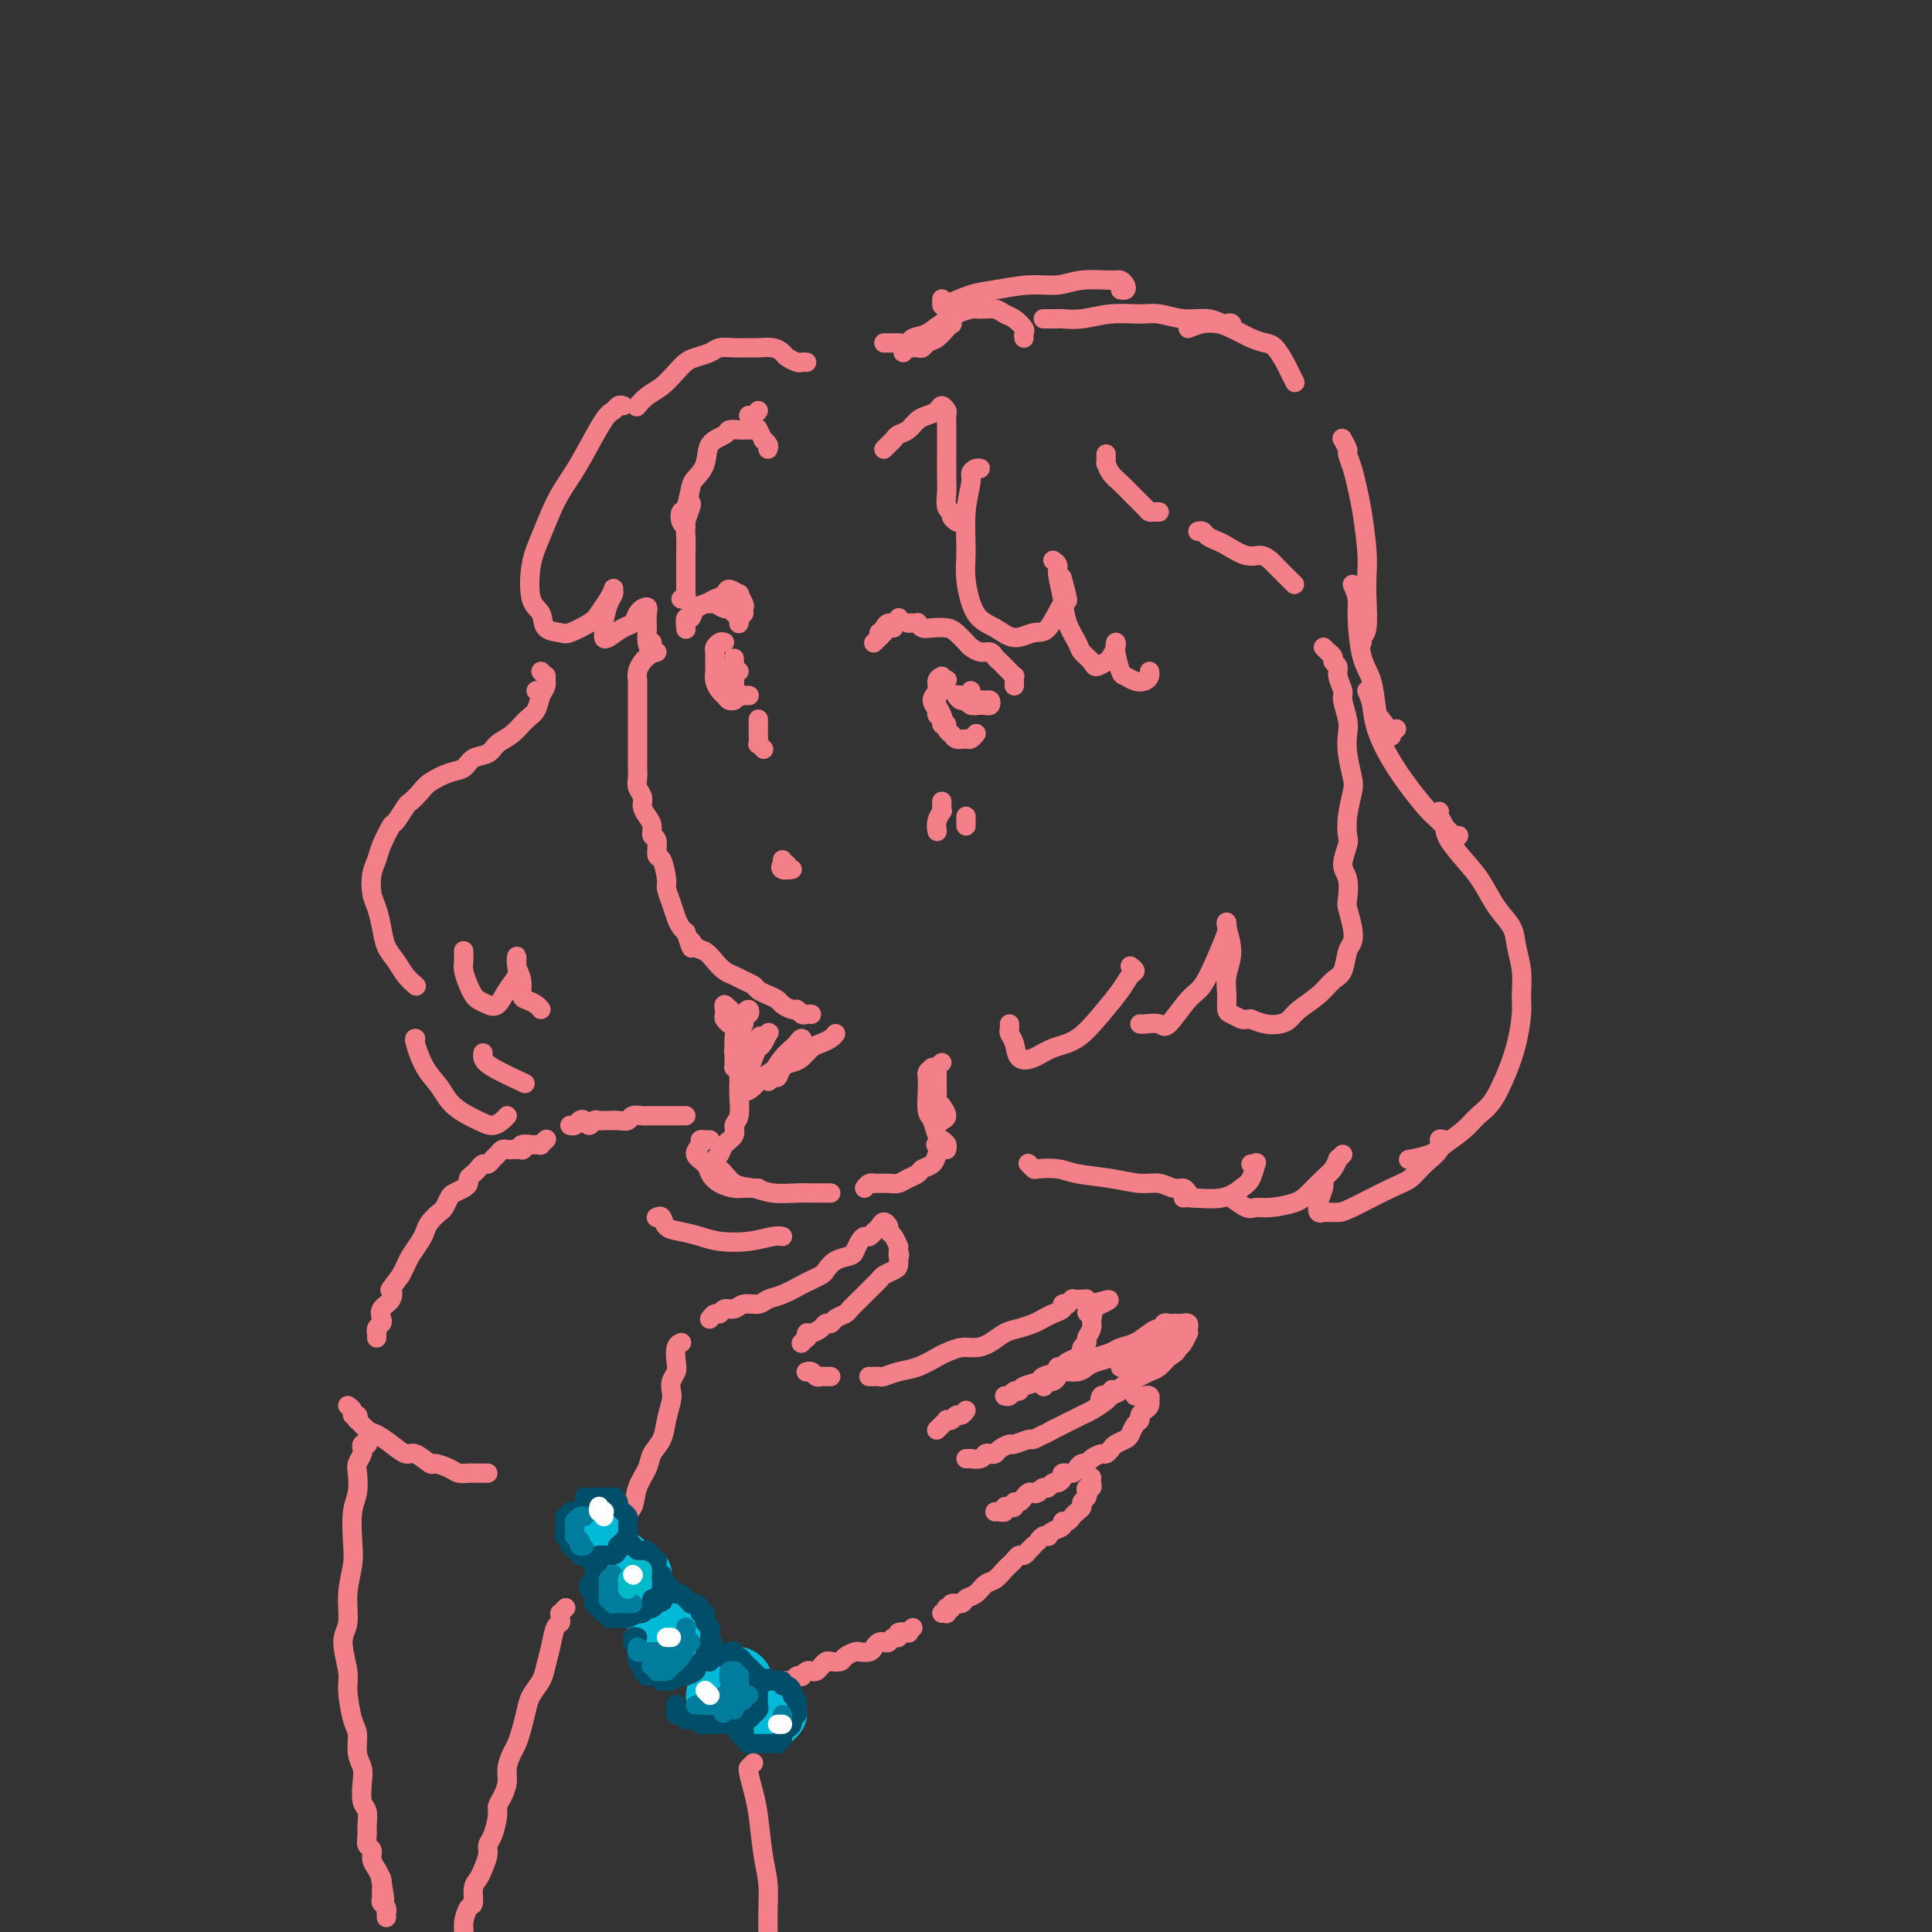 <svg viewBox='0 0 400 400' version='1.1' xmlns='http://www.w3.org/2000/svg' xmlns:xlink='http://www.w3.org/1999/xlink'><rect x="0" y="0" width="400" height="400" fill="#333333" stroke="none"/><g fill='none' stroke='#F37F89' stroke-width='4' stroke-linecap='round' stroke-linejoin='round'><path d='M143,104c0.113,0.144 0.226,0.289 0,1c-0.226,0.711 -0.793,1.990 -1,3c-0.207,1.010 -0.056,1.752 0,3c0.056,1.248 0.015,3.004 0,4c-0.015,0.996 -0.004,1.233 0,2c0.004,0.767 0.002,2.066 0,3c-0.002,0.934 -0.004,1.504 0,2c0.004,0.496 0.015,0.917 0,1c-0.015,0.083 -0.056,-0.174 0,0c0.056,0.174 0.207,0.778 0,1c-0.207,0.222 -0.774,0.064 -1,0c-0.226,-0.064 -0.113,-0.032 0,0'/><path d='M135,133c-0.024,0.335 -0.049,0.670 0,1c0.049,0.330 0.171,0.656 0,1c-0.171,0.344 -0.634,0.707 -1,1c-0.366,0.293 -0.634,0.515 -1,1c-0.366,0.485 -0.830,1.231 -1,2c-0.170,0.769 -0.046,1.561 0,2c0.046,0.439 0.012,0.526 0,1c-0.012,0.474 -0.003,1.334 0,2c0.003,0.666 0.001,1.137 0,2c-0.001,0.863 -0.000,2.118 0,3c0.000,0.882 -0.000,1.391 0,2c0.000,0.609 0.000,1.318 0,2c-0.000,0.682 -0.001,1.337 0,2c0.001,0.663 0.004,1.332 0,2c-0.004,0.668 -0.016,1.334 0,2c0.016,0.666 0.060,1.333 0,2c-0.060,0.667 -0.222,1.333 0,2c0.222,0.667 0.829,1.335 1,2c0.171,0.665 -0.094,1.328 0,2c0.094,0.672 0.546,1.354 1,2c0.454,0.646 0.909,1.255 1,2c0.091,0.745 -0.182,1.625 0,2c0.182,0.375 0.818,0.246 1,1c0.182,0.754 -0.092,2.393 0,3c0.092,0.607 0.549,0.182 1,1c0.451,0.818 0.894,2.877 1,4c0.106,1.123 -0.126,1.309 0,2c0.126,0.691 0.611,1.886 1,3c0.389,1.114 0.682,2.146 1,3c0.318,0.854 0.662,1.530 1,2c0.338,0.470 0.669,0.735 1,1'/><path d='M142,193c1.738,5.352 1.085,2.733 1,2c-0.085,-0.733 0.400,0.419 1,1c0.600,0.581 1.315,0.589 2,1c0.685,0.411 1.339,1.223 2,2c0.661,0.777 1.328,1.518 2,2c0.672,0.482 1.349,0.707 2,1c0.651,0.293 1.278,0.656 2,1c0.722,0.344 1.540,0.669 2,1c0.460,0.331 0.561,0.667 1,1c0.439,0.333 1.217,0.663 2,1c0.783,0.337 1.572,0.683 2,1c0.428,0.317 0.496,0.607 1,1c0.504,0.393 1.445,0.890 2,1c0.555,0.110 0.723,-0.167 1,0c0.277,0.167 0.663,0.777 1,1c0.337,0.223 0.627,0.060 1,0c0.373,-0.060 0.831,-0.016 1,0c0.169,0.016 0.048,0.005 0,0c-0.048,-0.005 -0.024,-0.002 0,0'/><path d='M127,317c-0.117,-0.017 -0.235,-0.033 0,0c0.235,0.033 0.821,0.116 1,0c0.179,-0.116 -0.050,-0.432 0,-1c0.050,-0.568 0.380,-1.387 1,-2c0.620,-0.613 1.532,-1.020 2,-2c0.468,-0.980 0.492,-2.533 1,-4c0.508,-1.467 1.499,-2.848 2,-4c0.501,-1.152 0.513,-2.076 1,-3c0.487,-0.924 1.450,-1.847 2,-3c0.550,-1.153 0.687,-2.536 1,-4c0.313,-1.464 0.802,-3.010 1,-4c0.198,-0.990 0.105,-1.424 0,-2c-0.105,-0.576 -0.220,-1.293 0,-2c0.220,-0.707 0.777,-1.405 1,-2c0.223,-0.595 0.112,-1.088 0,-2c-0.112,-0.912 -0.226,-2.245 0,-3c0.226,-0.755 0.792,-0.934 1,-1c0.208,-0.066 0.060,-0.019 0,0c-0.060,0.019 -0.030,0.009 0,0'/><path d='M147,273c0.023,-0.033 0.047,-0.065 0,0c-0.047,0.065 -0.164,0.229 0,0c0.164,-0.229 0.609,-0.850 1,-1c0.391,-0.150 0.727,0.171 1,0c0.273,-0.171 0.481,-0.834 1,-1c0.519,-0.166 1.348,0.164 2,0c0.652,-0.164 1.127,-0.821 2,-1c0.873,-0.179 2.145,0.121 3,0c0.855,-0.121 1.294,-0.663 2,-1c0.706,-0.337 1.680,-0.471 3,-1c1.320,-0.529 2.985,-1.455 4,-2c1.015,-0.545 1.379,-0.710 2,-1c0.621,-0.290 1.500,-0.707 2,-1c0.500,-0.293 0.620,-0.463 1,-1c0.380,-0.537 1.019,-1.440 2,-2c0.981,-0.560 2.304,-0.776 3,-1c0.696,-0.224 0.765,-0.456 1,-1c0.235,-0.544 0.637,-1.399 1,-2c0.363,-0.601 0.689,-0.948 1,-1c0.311,-0.052 0.608,0.192 1,0c0.392,-0.192 0.880,-0.819 1,-1c0.120,-0.181 -0.126,0.084 0,0c0.126,-0.084 0.625,-0.518 1,-1c0.375,-0.482 0.626,-1.011 1,-1c0.374,0.011 0.871,0.563 1,1c0.129,0.437 -0.109,0.761 0,1c0.109,0.239 0.565,0.394 1,1c0.435,0.606 0.848,1.663 1,2c0.152,0.337 0.043,-0.047 0,0c-0.043,0.047 -0.022,0.523 0,1'/><path d='M186,259c0.466,1.184 0.132,1.143 0,1c-0.132,-0.143 -0.062,-0.390 0,0c0.062,0.390 0.116,1.417 0,2c-0.116,0.583 -0.401,0.722 -1,1c-0.599,0.278 -1.512,0.694 -2,1c-0.488,0.306 -0.549,0.502 -1,1c-0.451,0.498 -1.290,1.299 -2,2c-0.710,0.701 -1.289,1.302 -2,2c-0.711,0.698 -1.553,1.493 -2,2c-0.447,0.507 -0.500,0.727 -1,1c-0.500,0.273 -1.447,0.599 -2,1c-0.553,0.401 -0.712,0.877 -1,1c-0.288,0.123 -0.704,-0.107 -1,0c-0.296,0.107 -0.471,0.549 -1,1c-0.529,0.451 -1.414,0.909 -2,1c-0.586,0.091 -0.875,-0.186 -1,0c-0.125,0.186 -0.086,0.834 0,1c0.086,0.166 0.219,-0.151 0,0c-0.219,0.151 -0.790,0.772 -1,1c-0.210,0.228 -0.060,0.065 0,0c0.060,-0.065 0.030,-0.033 0,0'/><path d='M167,284c0.024,-0.008 0.048,-0.016 0,0c-0.048,0.016 -0.168,0.057 0,0c0.168,-0.057 0.623,-0.211 1,0c0.377,0.211 0.676,0.789 1,1c0.324,0.211 0.675,0.057 1,0c0.325,-0.057 0.626,-0.015 1,0c0.374,0.015 0.821,0.004 1,0c0.179,-0.004 0.089,-0.002 0,0'/><path d='M180,285c-0.086,-0.002 -0.173,-0.004 0,0c0.173,0.004 0.604,0.013 1,0c0.396,-0.013 0.757,-0.049 1,0c0.243,0.049 0.368,0.182 1,0c0.632,-0.182 1.772,-0.680 3,-1c1.228,-0.320 2.544,-0.464 4,-1c1.456,-0.536 3.050,-1.466 4,-2c0.950,-0.534 1.255,-0.672 2,-1c0.745,-0.328 1.932,-0.847 3,-1c1.068,-0.153 2.019,0.061 3,0c0.981,-0.061 1.992,-0.398 3,-1c1.008,-0.602 2.013,-1.471 3,-2c0.987,-0.529 1.957,-0.719 3,-1c1.043,-0.281 2.159,-0.653 3,-1c0.841,-0.347 1.406,-0.668 2,-1c0.594,-0.332 1.216,-0.677 2,-1c0.784,-0.323 1.731,-0.626 2,-1c0.269,-0.374 -0.139,-0.818 0,-1c0.139,-0.182 0.826,-0.101 1,0c0.174,0.101 -0.164,0.223 0,0c0.164,-0.223 0.831,-0.792 1,-1c0.169,-0.208 -0.161,-0.056 0,0c0.161,0.056 0.814,0.015 1,0c0.186,-0.015 -0.094,-0.005 0,0c0.094,0.005 0.564,0.004 1,0c0.436,-0.004 0.839,-0.011 1,0c0.161,0.011 0.082,0.042 0,0c-0.082,-0.042 -0.166,-0.155 0,0c0.166,0.155 0.583,0.577 1,1'/><path d='M226,270c7.115,-2.145 1.902,-0.008 0,1c-1.902,1.008 -0.495,0.886 0,1c0.495,0.114 0.076,0.464 0,1c-0.076,0.536 0.190,1.257 0,2c-0.190,0.743 -0.838,1.509 -1,2c-0.162,0.491 0.160,0.709 0,1c-0.160,0.291 -0.803,0.655 -1,1c-0.197,0.345 0.051,0.670 0,1c-0.051,0.330 -0.403,0.666 -1,1c-0.597,0.334 -1.439,0.667 -2,1c-0.561,0.333 -0.840,0.666 -1,1c-0.160,0.334 -0.200,0.668 -1,1c-0.800,0.332 -2.361,0.662 -3,1c-0.639,0.338 -0.356,0.683 -1,1c-0.644,0.317 -2.215,0.607 -3,1c-0.785,0.393 -0.785,0.890 -1,1c-0.215,0.110 -0.645,-0.166 -1,0c-0.355,0.166 -0.634,0.776 -1,1c-0.366,0.224 -0.819,0.064 -1,0c-0.181,-0.064 -0.091,-0.032 0,0'/><path d='M200,292c-0.331,0.453 -0.662,0.905 -1,1c-0.338,0.095 -0.682,-0.168 -1,0c-0.318,0.168 -0.611,0.767 -1,1c-0.389,0.233 -0.875,0.101 -1,0c-0.125,-0.101 0.110,-0.171 0,0c-0.110,0.171 -0.566,0.582 -1,1c-0.434,0.418 -0.848,0.843 -1,1c-0.152,0.157 -0.044,0.045 0,0c0.044,-0.045 0.022,-0.022 0,0'/><path d='M216,287c0.000,0.000 0.100,0.100 0.1,0.1'/><path d='M217,286c-0.085,-0.022 -0.171,-0.044 0,0c0.171,0.044 0.598,0.152 1,0c0.402,-0.152 0.778,-0.566 1,-1c0.222,-0.434 0.291,-0.890 1,-1c0.709,-0.110 2.060,0.124 3,0c0.940,-0.124 1.470,-0.608 2,-1c0.530,-0.392 1.059,-0.694 2,-1c0.941,-0.306 2.295,-0.618 3,-1c0.705,-0.382 0.762,-0.834 1,-1c0.238,-0.166 0.656,-0.045 1,0c0.344,0.045 0.614,0.016 1,0c0.386,-0.016 0.887,-0.018 1,0c0.113,0.018 -0.162,0.058 0,0c0.162,-0.058 0.761,-0.213 1,0c0.239,0.213 0.117,0.793 0,1c-0.117,0.207 -0.228,0.041 0,0c0.228,-0.041 0.794,0.045 1,0c0.206,-0.045 0.052,-0.220 0,0c-0.052,0.220 -0.002,0.835 0,1c0.002,0.165 -0.044,-0.121 0,0c0.044,0.121 0.176,0.649 0,1c-0.176,0.351 -0.661,0.527 -1,1c-0.339,0.473 -0.531,1.244 -1,2c-0.469,0.756 -1.214,1.498 -2,2c-0.786,0.502 -1.614,0.764 -2,1c-0.386,0.236 -0.330,0.444 -1,1c-0.670,0.556 -2.066,1.458 -3,2c-0.934,0.542 -1.405,0.723 -2,1c-0.595,0.277 -1.314,0.652 -2,1c-0.686,0.348 -1.339,0.671 -2,1c-0.661,0.329 -1.331,0.665 -2,1'/><path d='M218,296c-2.501,1.399 -1.754,0.896 -2,1c-0.246,0.104 -1.484,0.815 -2,1c-0.516,0.185 -0.309,-0.157 -1,0c-0.691,0.157 -2.279,0.813 -3,1c-0.721,0.187 -0.575,-0.094 -1,0c-0.425,0.094 -1.422,0.565 -2,1c-0.578,0.435 -0.737,0.835 -1,1c-0.263,0.165 -0.629,0.097 -1,0c-0.371,-0.097 -0.745,-0.222 -1,0c-0.255,0.222 -0.390,0.792 -1,1c-0.610,0.208 -1.694,0.056 -2,0c-0.306,-0.056 0.165,-0.015 0,0c-0.165,0.015 -0.968,0.004 -1,0c-0.032,-0.004 0.705,-0.001 1,0c0.295,0.001 0.147,0.001 0,0'/><path d='M219,283c0.307,0.534 0.614,1.068 1,1c0.386,-0.068 0.851,-0.739 1,-1c0.149,-0.261 -0.017,-0.111 0,0c0.017,0.111 0.216,0.184 1,0c0.784,-0.184 2.152,-0.626 3,-1c0.848,-0.374 1.175,-0.681 2,-1c0.825,-0.319 2.147,-0.650 3,-1c0.853,-0.350 1.238,-0.720 2,-1c0.762,-0.280 1.902,-0.471 3,-1c1.098,-0.529 2.154,-1.396 3,-2c0.846,-0.604 1.483,-0.947 2,-1c0.517,-0.053 0.913,0.182 1,0c0.087,-0.182 -0.135,-0.781 0,-1c0.135,-0.219 0.629,-0.059 1,0c0.371,0.059 0.620,0.016 1,0c0.380,-0.016 0.890,-0.005 1,0c0.110,0.005 -0.181,0.006 0,0c0.181,-0.006 0.833,-0.017 1,0c0.167,0.017 -0.152,0.061 0,0c0.152,-0.061 0.773,-0.228 1,0c0.227,0.228 0.058,0.852 0,1c-0.058,0.148 -0.004,-0.181 0,0c0.004,0.181 -0.040,0.873 0,1c0.040,0.127 0.165,-0.312 0,0c-0.165,0.312 -0.618,1.375 -1,2c-0.382,0.625 -0.691,0.813 -1,1'/><path d='M244,279c-0.357,1.118 -1.249,1.412 -2,2c-0.751,0.588 -1.359,1.470 -2,2c-0.641,0.530 -1.313,0.706 -2,1c-0.687,0.294 -1.389,0.704 -2,1c-0.611,0.296 -1.132,0.477 -2,1c-0.868,0.523 -2.081,1.387 -3,2c-0.919,0.613 -1.542,0.977 -2,1c-0.458,0.023 -0.752,-0.293 -1,0c-0.248,0.293 -0.451,1.194 0,1c0.451,-0.194 1.558,-1.484 2,-2c0.442,-0.516 0.221,-0.258 0,0'/><path d='M240,279c0.717,-0.520 1.433,-1.040 1,-1c-0.433,0.040 -2.017,0.638 -3,1c-0.983,0.362 -1.367,0.486 -2,1c-0.633,0.514 -1.517,1.418 -2,2c-0.483,0.582 -0.564,0.843 -1,1c-0.436,0.157 -1.225,0.208 -1,0c0.225,-0.208 1.465,-0.677 2,-1c0.535,-0.323 0.365,-0.500 1,-1c0.635,-0.500 2.076,-1.322 3,-2c0.924,-0.678 1.331,-1.212 2,-2c0.669,-0.788 1.601,-1.830 2,-2c0.399,-0.170 0.266,0.532 0,1c-0.266,0.468 -0.663,0.704 -1,1c-0.337,0.296 -0.612,0.654 -1,1c-0.388,0.346 -0.887,0.680 -1,1c-0.113,0.320 0.162,0.625 0,1c-0.162,0.375 -0.761,0.822 -1,1c-0.239,0.178 -0.120,0.089 0,0'/><path d='M235,289c0.301,0.002 0.603,0.005 1,0c0.397,-0.005 0.891,-0.016 1,0c0.109,0.016 -0.166,0.060 0,0c0.166,-0.060 0.774,-0.223 1,0c0.226,0.223 0.071,0.833 0,1c-0.071,0.167 -0.057,-0.110 0,0c0.057,0.110 0.156,0.606 0,1c-0.156,0.394 -0.567,0.687 -1,1c-0.433,0.313 -0.889,0.647 -1,1c-0.111,0.353 0.121,0.725 0,1c-0.121,0.275 -0.596,0.455 -1,1c-0.404,0.545 -0.739,1.456 -1,2c-0.261,0.544 -0.450,0.719 -1,1c-0.550,0.281 -1.460,0.666 -2,1c-0.540,0.334 -0.708,0.615 -1,1c-0.292,0.385 -0.708,0.873 -1,1c-0.292,0.127 -0.460,-0.107 -1,0c-0.540,0.107 -1.453,0.554 -2,1c-0.547,0.446 -0.729,0.889 -1,1c-0.271,0.111 -0.632,-0.111 -1,0c-0.368,0.111 -0.743,0.556 -1,1c-0.257,0.444 -0.398,0.889 -1,1c-0.602,0.111 -1.667,-0.110 -2,0c-0.333,0.110 0.065,0.552 0,1c-0.065,0.448 -0.595,0.904 -1,1c-0.405,0.096 -0.686,-0.166 -1,0c-0.314,0.166 -0.661,0.762 -1,1c-0.339,0.238 -0.669,0.119 -1,0'/><path d='M216,308c-2.808,1.770 -1.330,1.196 -1,1c0.330,-0.196 -0.490,-0.015 -1,0c-0.510,0.015 -0.710,-0.136 -1,0c-0.290,0.136 -0.669,0.558 -1,1c-0.331,0.442 -0.615,0.902 -1,1c-0.385,0.098 -0.873,-0.166 -1,0c-0.127,0.166 0.107,0.762 0,1c-0.107,0.238 -0.554,0.116 -1,0c-0.446,-0.116 -0.890,-0.227 -1,0c-0.110,0.227 0.114,0.793 0,1c-0.114,0.207 -0.567,0.055 -1,0c-0.433,-0.055 -0.847,-0.015 -1,0c-0.153,0.015 -0.044,0.004 0,0c0.044,-0.004 0.022,-0.002 0,0'/><path d='M226,306c0.008,-0.081 0.016,-0.162 0,0c-0.016,0.162 -0.056,0.568 0,1c0.056,0.432 0.207,0.889 0,1c-0.207,0.111 -0.773,-0.125 -1,0c-0.227,0.125 -0.116,0.611 0,1c0.116,0.389 0.238,0.681 0,1c-0.238,0.319 -0.837,0.664 -1,1c-0.163,0.336 0.110,0.664 0,1c-0.110,0.336 -0.602,0.682 -1,1c-0.398,0.318 -0.702,0.610 -1,1c-0.298,0.390 -0.592,0.879 -1,1c-0.408,0.121 -0.932,-0.125 -1,0c-0.068,0.125 0.319,0.621 0,1c-0.319,0.379 -1.343,0.641 -2,1c-0.657,0.359 -0.947,0.814 -1,1c-0.053,0.186 0.130,0.101 0,0c-0.130,-0.101 -0.573,-0.220 -1,0c-0.427,0.220 -0.836,0.777 -1,1c-0.164,0.223 -0.082,0.111 0,0'/><path d='M214,320c-0.447,0.455 -0.893,0.909 -1,1c-0.107,0.091 0.126,-0.183 0,0c-0.126,0.183 -0.610,0.821 -1,1c-0.390,0.179 -0.685,-0.103 -1,0c-0.315,0.103 -0.651,0.590 -1,1c-0.349,0.410 -0.712,0.744 -1,1c-0.288,0.256 -0.501,0.436 -1,1c-0.499,0.564 -1.284,1.514 -2,2c-0.716,0.486 -1.362,0.507 -2,1c-0.638,0.493 -1.266,1.456 -2,2c-0.734,0.544 -1.574,0.668 -2,1c-0.426,0.332 -0.440,0.873 -1,1c-0.560,0.127 -1.667,-0.158 -2,0c-0.333,0.158 0.107,0.760 0,1c-0.107,0.240 -0.760,0.117 -1,0c-0.240,-0.117 -0.068,-0.227 0,0c0.068,0.227 0.032,0.793 0,1c-0.032,0.207 -0.060,0.055 0,0c0.060,-0.055 0.208,-0.015 0,0c-0.208,0.015 -0.774,0.004 -1,0c-0.226,-0.004 -0.113,-0.002 0,0'/><path d='M189,337c-0.485,0.414 -0.970,0.828 -1,1c-0.030,0.172 0.395,0.102 0,0c-0.395,-0.102 -1.612,-0.237 -2,0c-0.388,0.237 0.051,0.847 0,1c-0.051,0.153 -0.591,-0.153 -1,0c-0.409,0.153 -0.686,0.763 -1,1c-0.314,0.237 -0.666,0.102 -1,0c-0.334,-0.102 -0.652,-0.172 -1,0c-0.348,0.172 -0.727,0.585 -1,1c-0.273,0.415 -0.439,0.833 -1,1c-0.561,0.167 -1.516,0.083 -2,0c-0.484,-0.083 -0.497,-0.167 -1,0c-0.503,0.167 -1.497,0.583 -2,1c-0.503,0.417 -0.516,0.833 -1,1c-0.484,0.167 -1.439,0.083 -2,0c-0.561,-0.083 -0.727,-0.167 -1,0c-0.273,0.167 -0.651,0.584 -1,1c-0.349,0.416 -0.667,0.830 -1,1c-0.333,0.170 -0.681,0.097 -1,0c-0.319,-0.097 -0.610,-0.218 -1,0c-0.390,0.218 -0.879,0.776 -1,1c-0.121,0.224 0.126,0.113 0,0c-0.126,-0.113 -0.626,-0.227 -1,0c-0.374,0.227 -0.622,0.797 -1,1c-0.378,0.203 -0.886,0.041 -1,0c-0.114,-0.041 0.165,0.041 0,0c-0.165,-0.041 -0.775,-0.203 -1,0c-0.225,0.203 -0.064,0.772 0,1c0.064,0.228 0.032,0.114 0,0'/></g>
<g fill='none' stroke='#00BAD8' stroke-width='12' stroke-linecap='round' stroke-linejoin='round'><path d='M125,317c0.122,-0.001 0.244,-0.001 0,0c-0.244,0.001 -0.854,0.004 -1,0c-0.146,-0.004 0.171,-0.015 0,0c-0.171,0.015 -0.832,0.057 -1,0c-0.168,-0.057 0.155,-0.211 0,0c-0.155,0.211 -0.789,0.788 -1,1c-0.211,0.212 -0.000,0.057 0,0c0.000,-0.057 -0.210,-0.018 0,0c0.210,0.018 0.841,0.015 1,0c0.159,-0.015 -0.152,-0.044 0,0c0.152,0.044 0.769,0.159 1,0c0.231,-0.159 0.076,-0.594 0,-1c-0.076,-0.406 -0.073,-0.785 0,-1c0.073,-0.215 0.216,-0.268 0,0c-0.216,0.268 -0.790,0.855 -1,1c-0.210,0.145 -0.057,-0.153 0,0c0.057,0.153 0.016,0.758 0,1c-0.016,0.242 -0.008,0.121 0,0'/><path d='M130,324c-0.453,0.145 -0.906,0.291 -1,0c-0.094,-0.291 0.171,-1.017 0,-1c-0.171,0.017 -0.778,0.779 -1,1c-0.222,0.221 -0.059,-0.099 0,0c0.059,0.099 0.015,0.618 0,1c-0.015,0.382 -0.001,0.628 0,1c0.001,0.372 -0.011,0.870 0,1c0.011,0.130 0.044,-0.108 0,0c-0.044,0.108 -0.167,0.562 0,1c0.167,0.438 0.623,0.859 1,1c0.377,0.141 0.675,0.000 1,0c0.325,-0.000 0.675,0.140 1,0c0.325,-0.140 0.624,-0.559 1,-1c0.376,-0.441 0.830,-0.903 1,-1c0.170,-0.097 0.057,0.170 0,0c-0.057,-0.170 -0.057,-0.778 0,-1c0.057,-0.222 0.173,-0.060 0,0c-0.173,0.060 -0.634,0.016 -1,0c-0.366,-0.016 -0.637,-0.004 -1,0c-0.363,0.004 -0.818,0.001 -1,0c-0.182,-0.001 -0.091,-0.001 0,0'/><path d='M137,337c0.008,0.107 0.017,0.214 0,0c-0.017,-0.214 -0.058,-0.748 0,-1c0.058,-0.252 0.216,-0.222 0,0c-0.216,0.222 -0.806,0.637 -1,1c-0.194,0.363 0.007,0.675 0,1c-0.007,0.325 -0.223,0.662 0,1c0.223,0.338 0.886,0.676 1,1c0.114,0.324 -0.319,0.634 0,1c0.319,0.366 1.392,0.789 2,1c0.608,0.211 0.751,0.211 1,0c0.249,-0.211 0.603,-0.634 1,-1c0.397,-0.366 0.836,-0.677 1,-1c0.164,-0.323 0.054,-0.660 0,-1c-0.054,-0.340 -0.052,-0.684 0,-1c0.052,-0.316 0.154,-0.603 0,-1c-0.154,-0.397 -0.563,-0.905 -1,-1c-0.437,-0.095 -0.901,0.222 -1,0c-0.099,-0.222 0.166,-0.983 0,-1c-0.166,-0.017 -0.762,0.709 -1,1c-0.238,0.291 -0.119,0.145 0,0'/><path d='M152,349c-0.301,0.002 -0.603,0.005 -1,0c-0.397,-0.005 -0.890,-0.016 -1,0c-0.110,0.016 0.162,0.061 0,0c-0.162,-0.061 -0.758,-0.227 -1,0c-0.242,0.227 -0.131,0.845 0,1c0.131,0.155 0.283,-0.155 0,0c-0.283,0.155 -1.001,0.774 -1,1c0.001,0.226 0.721,0.061 1,0c0.279,-0.061 0.117,-0.016 0,0c-0.117,0.016 -0.190,0.004 0,0c0.190,-0.004 0.643,-0.001 1,0c0.357,0.001 0.616,0.001 1,0c0.384,-0.001 0.891,-0.003 1,0c0.109,0.003 -0.181,0.012 0,0c0.181,-0.012 0.834,-0.044 1,0c0.166,0.044 -0.154,0.166 0,0c0.154,-0.166 0.783,-0.619 1,-1c0.217,-0.381 0.021,-0.691 0,-1c-0.021,-0.309 0.134,-0.619 0,-1c-0.134,-0.381 -0.557,-0.834 -1,-1c-0.443,-0.166 -0.907,-0.044 -1,0c-0.093,0.044 0.185,0.012 0,0c-0.185,-0.012 -0.833,-0.003 -1,0c-0.167,0.003 0.147,0.001 0,0c-0.147,-0.001 -0.756,-0.000 -1,0c-0.244,0.000 -0.122,0.000 0,0'/><path d='M150,347c-0.601,-0.374 -1.103,-0.310 -1,0c0.103,0.310 0.811,0.867 1,1c0.189,0.133 -0.141,-0.156 0,0c0.141,0.156 0.755,0.759 1,1c0.245,0.241 0.123,0.121 0,0'/><path d='M160,354c-0.423,-0.122 -0.846,-0.243 -1,0c-0.154,0.243 -0.038,0.851 0,1c0.038,0.149 -0.000,-0.160 0,0c0.000,0.160 0.039,0.789 0,1c-0.039,0.211 -0.155,0.005 0,0c0.155,-0.005 0.580,0.191 1,0c0.420,-0.191 0.834,-0.769 1,-1c0.166,-0.231 0.083,-0.116 0,0'/></g>
<g fill='none' stroke='#004E6A' stroke-width='4' stroke-linecap='round' stroke-linejoin='round'><path d='M119,313c0.111,0.030 0.222,0.059 0,0c-0.222,-0.059 -0.777,-0.208 -1,0c-0.223,0.208 -0.112,0.773 0,1c0.112,0.227 0.226,0.116 0,0c-0.226,-0.116 -0.793,-0.239 -1,0c-0.207,0.239 -0.055,0.838 0,1c0.055,0.162 0.014,-0.114 0,0c-0.014,0.114 0.000,0.618 0,1c-0.000,0.382 -0.014,0.642 0,1c0.014,0.358 0.057,0.813 0,1c-0.057,0.187 -0.212,0.107 0,0c0.212,-0.107 0.793,-0.240 1,0c0.207,0.240 0.040,0.853 0,1c-0.040,0.147 0.046,-0.172 0,0c-0.046,0.172 -0.223,0.834 0,1c0.223,0.166 0.848,-0.166 1,0c0.152,0.166 -0.169,0.829 0,1c0.169,0.171 0.829,-0.150 1,0c0.171,0.150 -0.146,0.771 0,1c0.146,0.229 0.756,0.065 1,0c0.244,-0.065 0.122,-0.031 0,0c-0.122,0.031 -0.243,0.061 0,0c0.243,-0.061 0.849,-0.212 1,0c0.151,0.212 -0.152,0.788 0,1c0.152,0.212 0.758,0.061 1,0c0.242,-0.061 0.121,-0.030 0,0'/><path d='M123,323c1.172,0.834 1.103,0.420 1,0c-0.103,-0.420 -0.238,-0.845 0,-1c0.238,-0.155 0.851,-0.041 1,0c0.149,0.041 -0.167,0.008 0,0c0.167,-0.008 0.815,0.008 1,0c0.185,-0.008 -0.095,-0.039 0,0c0.095,0.039 0.565,0.150 1,0c0.435,-0.150 0.833,-0.561 1,-1c0.167,-0.439 0.101,-0.906 0,-1c-0.101,-0.094 -0.237,0.186 0,0c0.237,-0.186 0.848,-0.838 1,-1c0.152,-0.162 -0.155,0.168 0,0c0.155,-0.168 0.774,-0.832 1,-1c0.226,-0.168 0.061,0.161 0,0c-0.061,-0.161 -0.017,-0.813 0,-1c0.017,-0.187 0.005,0.091 0,0c-0.005,-0.091 -0.005,-0.550 0,-1c0.005,-0.450 0.015,-0.891 0,-1c-0.015,-0.109 -0.056,0.116 0,0c0.056,-0.116 0.207,-0.571 0,-1c-0.207,-0.429 -0.774,-0.832 -1,-1c-0.226,-0.168 -0.113,-0.101 0,0c0.113,0.101 0.226,0.237 0,0c-0.226,-0.237 -0.793,-0.847 -1,-1c-0.207,-0.153 -0.056,0.151 0,0c0.056,-0.151 0.016,-0.757 0,-1c-0.016,-0.243 -0.008,-0.121 0,0'/><path d='M128,311c-0.547,-1.309 -0.916,-1.083 -1,-1c-0.084,0.083 0.117,0.022 0,0c-0.117,-0.022 -0.552,-0.006 -1,0c-0.448,0.006 -0.909,0.002 -1,0c-0.091,-0.002 0.186,-0.000 0,0c-0.186,0.000 -0.837,0.000 -1,0c-0.163,-0.000 0.163,-0.001 0,0c-0.163,0.001 -0.814,0.003 -1,0c-0.186,-0.003 0.094,-0.011 0,0c-0.094,0.011 -0.561,0.041 -1,0c-0.439,-0.041 -0.850,-0.155 -1,0c-0.150,0.155 -0.040,0.578 0,1c0.040,0.422 0.011,0.845 0,1c-0.011,0.155 -0.003,0.044 0,0c0.003,-0.044 0.002,-0.022 0,0'/><path d='M123,326c0.008,0.414 0.017,0.828 0,1c-0.017,0.172 -0.058,0.102 0,0c0.058,-0.102 0.215,-0.234 0,0c-0.215,0.234 -0.804,0.836 -1,1c-0.196,0.164 0.000,-0.110 0,0c-0.000,0.110 -0.197,0.603 0,1c0.197,0.397 0.789,0.699 1,1c0.211,0.301 0.042,0.601 0,1c-0.042,0.399 0.044,0.895 0,1c-0.044,0.105 -0.218,-0.183 0,0c0.218,0.183 0.828,0.837 1,1c0.172,0.163 -0.093,-0.167 0,0c0.093,0.167 0.546,0.829 1,1c0.454,0.171 0.909,-0.150 1,0c0.091,0.150 -0.183,0.772 0,1c0.183,0.228 0.821,0.062 1,0c0.179,-0.062 -0.102,-0.020 0,0c0.102,0.020 0.587,0.019 1,0c0.413,-0.019 0.754,-0.057 1,0c0.246,0.057 0.395,0.208 1,0c0.605,-0.208 1.664,-0.774 2,-1c0.336,-0.226 -0.051,-0.112 0,0c0.051,0.112 0.539,0.222 1,0c0.461,-0.222 0.894,-0.778 1,-1c0.106,-0.222 -0.115,-0.112 0,0c0.115,0.112 0.567,0.226 1,0c0.433,-0.226 0.847,-0.792 1,-1c0.153,-0.208 0.044,-0.060 0,0c-0.044,0.060 -0.022,0.030 0,0'/><path d='M136,332c1.928,-0.472 1.249,-0.652 1,-1c-0.249,-0.348 -0.067,-0.863 0,-1c0.067,-0.137 0.018,0.103 0,0c-0.018,-0.103 -0.005,-0.548 0,-1c0.005,-0.452 0.001,-0.910 0,-1c-0.001,-0.090 0.001,0.187 0,0c-0.001,-0.187 -0.004,-0.838 0,-1c0.004,-0.162 0.015,0.164 0,0c-0.015,-0.164 -0.057,-0.819 0,-1c0.057,-0.181 0.212,0.110 0,0c-0.212,-0.110 -0.793,-0.622 -1,-1c-0.207,-0.378 -0.042,-0.623 0,-1c0.042,-0.377 -0.040,-0.884 0,-1c0.040,-0.116 0.203,0.161 0,0c-0.203,-0.161 -0.772,-0.761 -1,-1c-0.228,-0.239 -0.117,-0.117 0,0c0.117,0.117 0.238,0.227 0,0c-0.238,-0.227 -0.835,-0.793 -1,-1c-0.165,-0.207 0.100,-0.054 0,0c-0.100,0.054 -0.567,0.011 -1,0c-0.433,-0.011 -0.833,0.011 -1,0c-0.167,-0.011 -0.101,-0.056 0,0c0.101,0.056 0.237,0.211 0,0c-0.237,-0.211 -0.848,-0.789 -1,-1c-0.152,-0.211 0.155,-0.057 0,0c-0.155,0.057 -0.773,0.015 -1,0c-0.227,-0.015 -0.065,-0.004 0,0c0.065,0.004 0.032,0.002 0,0'/><path d='M132,339c-0.431,-0.122 -0.862,-0.244 -1,0c-0.138,0.244 0.015,0.853 0,1c-0.015,0.147 -0.200,-0.167 0,0c0.200,0.167 0.786,0.814 1,1c0.214,0.186 0.056,-0.091 0,0c-0.056,0.091 -0.011,0.549 0,1c0.011,0.451 -0.012,0.894 0,1c0.012,0.106 0.060,-0.126 0,0c-0.060,0.126 -0.227,0.608 0,1c0.227,0.392 0.849,0.694 1,1c0.151,0.306 -0.167,0.617 0,1c0.167,0.383 0.820,0.839 1,1c0.180,0.161 -0.111,0.029 0,0c0.111,-0.029 0.625,0.046 1,0c0.375,-0.046 0.611,-0.212 1,0c0.389,0.212 0.930,0.803 1,1c0.070,0.197 -0.331,0.000 0,0c0.331,-0.000 1.393,0.197 2,0c0.607,-0.197 0.759,-0.788 1,-1c0.241,-0.212 0.573,-0.047 1,0c0.427,0.047 0.951,-0.025 1,0c0.049,0.025 -0.376,0.147 0,0c0.376,-0.147 1.555,-0.564 2,-1c0.445,-0.436 0.157,-0.890 0,-1c-0.157,-0.110 -0.183,0.125 0,0c0.183,-0.125 0.575,-0.611 1,-1c0.425,-0.389 0.884,-0.682 1,-1c0.116,-0.318 -0.110,-0.662 0,-1c0.110,-0.338 0.555,-0.669 1,-1'/><path d='M147,341c1.236,-1.262 0.328,-0.915 0,-1c-0.328,-0.085 -0.074,-0.600 0,-1c0.074,-0.400 -0.032,-0.686 0,-1c0.032,-0.314 0.201,-0.658 0,-1c-0.201,-0.342 -0.771,-0.683 -1,-1c-0.229,-0.317 -0.117,-0.611 0,-1c0.117,-0.389 0.237,-0.875 0,-1c-0.237,-0.125 -0.833,0.111 -1,0c-0.167,-0.111 0.096,-0.568 0,-1c-0.096,-0.432 -0.551,-0.838 -1,-1c-0.449,-0.162 -0.894,-0.081 -1,0c-0.106,0.081 0.125,0.161 0,0c-0.125,-0.161 -0.607,-0.564 -1,-1c-0.393,-0.436 -0.696,-0.906 -1,-1c-0.304,-0.094 -0.607,0.190 -1,0c-0.393,-0.190 -0.875,-0.852 -1,-1c-0.125,-0.148 0.107,0.217 0,0c-0.107,-0.217 -0.554,-1.015 -1,-1c-0.446,0.015 -0.890,0.845 -1,1c-0.110,0.155 0.114,-0.365 0,0c-0.114,0.365 -0.567,1.613 -1,2c-0.433,0.387 -0.847,-0.088 -1,0c-0.153,0.088 -0.044,0.739 0,1c0.044,0.261 0.022,0.130 0,0'/><path d='M140,353c0.002,-0.121 0.005,-0.242 0,0c-0.005,0.242 -0.016,0.849 0,1c0.016,0.151 0.061,-0.152 0,0c-0.061,0.152 -0.228,0.759 0,1c0.228,0.241 0.850,0.117 1,0c0.150,-0.117 -0.171,-0.227 0,0c0.171,0.227 0.833,0.792 1,1c0.167,0.208 -0.163,0.060 0,0c0.163,-0.060 0.817,-0.030 1,0c0.183,0.030 -0.106,0.061 0,0c0.106,-0.061 0.607,-0.212 1,0c0.393,0.212 0.679,0.789 1,1c0.321,0.211 0.677,0.057 1,0c0.323,-0.057 0.611,-0.015 1,0c0.389,0.015 0.878,0.004 1,0c0.122,-0.004 -0.122,-0.000 0,0c0.122,0.000 0.610,-0.004 1,0c0.390,0.004 0.682,0.015 1,0c0.318,-0.015 0.662,-0.055 1,0c0.338,0.055 0.669,0.207 1,0c0.331,-0.207 0.662,-0.773 1,-1c0.338,-0.227 0.683,-0.116 1,0c0.317,0.116 0.607,0.238 1,0c0.393,-0.238 0.890,-0.837 1,-1c0.110,-0.163 -0.167,0.111 0,0c0.167,-0.111 0.777,-0.607 1,-1c0.223,-0.393 0.060,-0.683 0,-1c-0.060,-0.317 -0.016,-0.662 0,-1c0.016,-0.338 0.004,-0.668 0,-1c-0.004,-0.332 -0.001,-0.666 0,-1c0.001,-0.334 0.001,-0.667 0,-1'/><path d='M157,349c-0.013,-1.239 -0.045,-1.837 0,-2c0.045,-0.163 0.167,0.110 0,0c-0.167,-0.110 -0.623,-0.603 -1,-1c-0.377,-0.397 -0.675,-0.698 -1,-1c-0.325,-0.302 -0.679,-0.604 -1,-1c-0.321,-0.396 -0.611,-0.887 -1,-1c-0.389,-0.113 -0.878,0.152 -1,0c-0.122,-0.152 0.122,-0.721 0,-1c-0.122,-0.279 -0.611,-0.267 -1,0c-0.389,0.267 -0.679,0.790 -1,1c-0.321,0.210 -0.675,0.109 -1,0c-0.325,-0.109 -0.623,-0.225 -1,0c-0.377,0.225 -0.832,0.791 -1,1c-0.168,0.209 -0.048,0.060 0,0c0.048,-0.060 0.024,-0.030 0,0'/><path d='M154,358c0.105,0.414 0.209,0.828 0,1c-0.209,0.172 -0.732,0.102 -1,0c-0.268,-0.102 -0.283,-0.238 0,0c0.283,0.238 0.863,0.848 1,1c0.137,0.152 -0.170,-0.156 0,0c0.170,0.156 0.815,0.774 1,1c0.185,0.226 -0.091,0.061 0,0c0.091,-0.061 0.549,-0.016 1,0c0.451,0.016 0.894,0.004 1,0c0.106,-0.004 -0.125,-0.001 0,0c0.125,0.001 0.607,0.001 1,0c0.393,-0.001 0.698,-0.003 1,0c0.302,0.003 0.602,0.012 1,0c0.398,-0.012 0.894,-0.045 1,0c0.106,0.045 -0.178,0.167 0,0c0.178,-0.167 0.817,-0.622 1,-1c0.183,-0.378 -0.091,-0.679 0,-1c0.091,-0.321 0.546,-0.663 1,-1c0.454,-0.337 0.906,-0.668 1,-1c0.094,-0.332 -0.170,-0.666 0,-1c0.170,-0.334 0.774,-0.667 1,-1c0.226,-0.333 0.075,-0.666 0,-1c-0.075,-0.334 -0.075,-0.668 0,-1c0.075,-0.332 0.226,-0.662 0,-1c-0.226,-0.338 -0.830,-0.683 -1,-1c-0.170,-0.317 0.095,-0.607 0,-1c-0.095,-0.393 -0.550,-0.890 -1,-1c-0.450,-0.110 -0.894,0.166 -1,0c-0.106,-0.166 0.125,-0.776 0,-1c-0.125,-0.224 -0.607,-0.064 -1,0c-0.393,0.064 -0.696,0.032 -1,0'/><path d='M160,348c-1.000,-1.083 -1.000,-0.292 -1,0c0.000,0.292 0.000,0.083 0,0c0.000,-0.083 0.000,-0.042 0,0'/></g>
<g fill='none' stroke='#007C9C' stroke-width='4' stroke-linecap='round' stroke-linejoin='round'><path d='M121,314c-0.309,-0.122 -0.619,-0.244 -1,0c-0.381,0.244 -0.834,0.854 -1,1c-0.166,0.146 -0.045,-0.172 0,0c0.045,0.172 0.012,0.835 0,1c-0.012,0.165 -0.004,-0.167 0,0c0.004,0.167 0.005,0.833 0,1c-0.005,0.167 -0.015,-0.165 0,0c0.015,0.165 0.057,0.828 0,1c-0.057,0.172 -0.212,-0.146 0,0c0.212,0.146 0.793,0.757 1,1c0.207,0.243 0.042,0.118 0,0c-0.042,-0.118 0.040,-0.227 0,0c-0.040,0.227 -0.203,0.792 0,1c0.203,0.208 0.772,0.059 1,0c0.228,-0.059 0.114,-0.030 0,0'/><path d='M127,326c-0.423,0.414 -0.845,0.828 -1,1c-0.155,0.172 -0.041,0.103 0,0c0.041,-0.103 0.011,-0.238 0,0c-0.011,0.238 -0.003,0.851 0,1c0.003,0.149 0.001,-0.167 0,0c-0.001,0.167 -0.001,0.815 0,1c0.001,0.185 0.004,-0.095 0,0c-0.004,0.095 -0.015,0.565 0,1c0.015,0.435 0.055,0.834 0,1c-0.055,0.166 -0.207,0.097 0,0c0.207,-0.097 0.772,-0.222 1,0c0.228,0.222 0.118,0.792 0,1c-0.118,0.208 -0.242,0.056 0,0c0.242,-0.056 0.852,-0.015 1,0c0.148,0.015 -0.167,0.004 0,0c0.167,-0.004 0.815,-0.001 1,0c0.185,0.001 -0.095,0.000 0,0c0.095,-0.000 0.564,-0.000 1,0c0.436,0.000 0.839,0.000 1,0c0.161,-0.000 0.081,-0.000 0,0'/><path d='M132,341c-0.120,0.423 -0.239,0.845 0,1c0.239,0.155 0.838,0.041 1,0c0.162,-0.041 -0.112,-0.011 0,0c0.112,0.011 0.609,0.003 1,0c0.391,-0.003 0.678,-0.001 1,0c0.322,0.001 0.681,0.000 1,0c0.319,-0.000 0.597,-0.000 1,0c0.403,0.000 0.930,0.001 1,0c0.070,-0.001 -0.317,-0.003 0,0c0.317,0.003 1.339,0.011 2,0c0.661,-0.011 0.962,-0.041 1,0c0.038,0.041 -0.186,0.152 0,0c0.186,-0.152 0.782,-0.567 1,-1c0.218,-0.433 0.058,-0.886 0,-1c-0.058,-0.114 -0.016,0.109 0,0c0.016,-0.109 0.004,-0.551 0,-1c-0.004,-0.449 -0.001,-0.905 0,-1c0.001,-0.095 0.000,0.170 0,0c-0.000,-0.170 -0.000,-0.777 0,-1c0.000,-0.223 0.000,-0.064 0,0c-0.000,0.064 -0.000,0.032 0,0'/><path d='M136,345c-0.391,0.030 -0.781,0.061 -1,0c-0.219,-0.061 -0.266,-0.212 0,0c0.266,0.212 0.844,0.787 1,1c0.156,0.213 -0.109,0.065 0,0c0.109,-0.065 0.592,-0.048 1,0c0.408,0.048 0.740,0.128 1,0c0.260,-0.128 0.448,-0.465 1,-1c0.552,-0.535 1.468,-1.267 2,-2c0.532,-0.733 0.682,-1.467 1,-2c0.318,-0.533 0.805,-0.867 1,-1c0.195,-0.133 0.097,-0.067 0,0'/><path d='M144,353c0.748,-0.024 1.495,-0.048 2,0c0.505,0.048 0.766,0.168 1,0c0.234,-0.168 0.440,-0.623 1,-1c0.560,-0.377 1.474,-0.674 2,-1c0.526,-0.326 0.662,-0.679 1,-1c0.338,-0.321 0.876,-0.608 1,-1c0.124,-0.392 -0.167,-0.889 0,-1c0.167,-0.111 0.791,0.162 1,0c0.209,-0.162 0.005,-0.761 0,-1c-0.005,-0.239 0.191,-0.118 0,0c-0.191,0.118 -0.769,0.232 -1,0c-0.231,-0.232 -0.114,-0.809 0,-1c0.114,-0.191 0.226,0.004 0,0c-0.226,-0.004 -0.789,-0.208 -1,0c-0.211,0.208 -0.071,0.829 0,1c0.071,0.171 0.072,-0.108 0,0c-0.072,0.108 -0.216,0.603 0,1c0.216,0.397 0.791,0.698 1,1c0.209,0.302 0.052,0.607 0,1c-0.052,0.393 0.001,0.875 0,1c-0.001,0.125 -0.055,-0.107 0,0c0.055,0.107 0.221,0.555 0,1c-0.221,0.445 -0.829,0.889 -1,1c-0.171,0.111 0.094,-0.111 0,0c-0.094,0.111 -0.547,0.556 -1,1'/><path d='M150,354c-0.357,1.286 -0.251,0.502 0,0c0.251,-0.502 0.646,-0.723 1,-1c0.354,-0.277 0.665,-0.611 1,-1c0.335,-0.389 0.693,-0.832 1,-1c0.307,-0.168 0.563,-0.060 1,0c0.437,0.060 1.056,0.071 1,0c-0.056,-0.071 -0.785,-0.226 -1,0c-0.215,0.226 0.086,0.831 0,1c-0.086,0.169 -0.559,-0.098 -1,0c-0.441,0.098 -0.850,0.562 -1,1c-0.150,0.438 -0.040,0.849 0,1c0.040,0.151 0.011,0.041 0,0c-0.011,-0.041 -0.003,-0.012 0,0c0.003,0.012 0.002,0.006 0,0'/><path d='M162,355c0.000,0.422 0.000,0.844 0,1c0.000,0.156 0.000,0.044 0,0c0.000,-0.044 0.000,-0.022 0,0'/></g>
<g fill='none' stroke='#00BAD8' stroke-width='4' stroke-linecap='round' stroke-linejoin='round'><path d='M124,318c0.422,-0.422 0.844,-0.844 1,-1c0.156,-0.156 0.044,-0.044 0,0c-0.044,0.044 -0.022,0.022 0,0'/></g>
<g fill='none' stroke='#00BAC9' stroke-width='4' stroke-linecap='round' stroke-linejoin='round'><path d='M133,326c0.000,-0.417 0.000,-0.833 0,-1c0.000,-0.167 0.000,-0.083 0,0'/><path d='M132,325c0.121,0.022 0.243,0.044 0,0c-0.243,-0.044 -0.849,-0.153 -1,0c-0.151,0.153 0.155,0.568 0,1c-0.155,0.432 -0.771,0.882 -1,1c-0.229,0.118 -0.072,-0.097 0,0c0.072,0.097 0.058,0.506 0,1c-0.058,0.494 -0.159,1.074 0,1c0.159,-0.074 0.579,-0.803 1,-1c0.421,-0.197 0.844,0.139 1,0c0.156,-0.139 0.045,-0.754 0,-1c-0.045,-0.246 -0.022,-0.123 0,0'/></g>
<g fill='none' stroke='#FFFFFF' stroke-width='4' stroke-linecap='round' stroke-linejoin='round'><path d='M124,312c0.030,-0.111 0.061,-0.222 0,0c-0.061,0.222 -0.212,0.778 0,1c0.212,0.222 0.789,0.111 1,0c0.211,-0.111 0.057,-0.222 0,0c-0.057,0.222 -0.016,0.778 0,1c0.016,0.222 0.008,0.111 0,0'/><path d='M131,326c0.000,0.000 0.100,0.100 0.1,0.1'/><path d='M139,339c-0.417,0.000 -0.833,0.000 -1,0c-0.167,0.000 -0.083,0.000 0,0'/><path d='M147,351c-0.417,-0.417 -0.833,-0.833 -1,-1c-0.167,-0.167 -0.083,-0.083 0,0'/><path d='M162,357c-0.417,0.000 -0.833,0.000 -1,0c-0.167,0.000 -0.083,0.000 0,0'/></g>
<g fill='none' stroke='#F37F89' stroke-width='4' stroke-linecap='round' stroke-linejoin='round'><path d='M202,97c0.503,0.023 1.007,0.046 1,0c-0.007,-0.046 -0.523,-0.162 -1,0c-0.477,0.162 -0.914,0.602 -1,1c-0.086,0.398 0.177,0.754 0,2c-0.177,1.246 -0.796,3.383 -1,6c-0.204,2.617 0.006,5.715 0,8c-0.006,2.285 -0.227,3.757 0,6c0.227,2.243 0.903,5.257 2,7c1.097,1.743 2.616,2.213 4,3c1.384,0.787 2.635,1.889 4,2c1.365,0.111 2.845,-0.770 4,-1c1.155,-0.230 1.984,0.191 3,-1c1.016,-1.191 2.220,-3.993 3,-5c0.780,-1.007 1.137,-0.218 1,-1c-0.137,-0.782 -0.768,-3.134 -1,-4c-0.232,-0.866 -0.066,-0.248 0,0c0.066,0.248 0.033,0.124 0,0'/><path d='M218,116c0.449,0.315 0.898,0.630 1,1c0.102,0.370 -0.142,0.795 0,2c0.142,1.205 0.672,3.191 1,5c0.328,1.809 0.454,3.442 1,5c0.546,1.558 1.512,3.041 2,4c0.488,0.959 0.498,1.393 1,2c0.502,0.607 1.497,1.386 2,2c0.503,0.614 0.513,1.064 1,1c0.487,-0.064 1.450,-0.640 2,-1c0.550,-0.360 0.686,-0.503 1,-1c0.314,-0.497 0.804,-1.350 1,-2c0.196,-0.650 0.097,-1.099 0,-1c-0.097,0.099 -0.191,0.745 0,2c0.191,1.255 0.668,3.118 1,4c0.332,0.882 0.520,0.783 1,1c0.480,0.217 1.253,0.752 2,1c0.747,0.248 1.468,0.211 2,0c0.532,-0.211 0.874,-0.595 1,-1c0.126,-0.405 0.036,-0.830 0,-1c-0.036,-0.170 -0.018,-0.085 0,0'/><path d='M129,84c-0.343,-0.101 -0.685,-0.201 -1,0c-0.315,0.201 -0.601,0.704 -1,1c-0.399,0.296 -0.911,0.385 -2,2c-1.089,1.615 -2.754,4.757 -4,7c-1.246,2.243 -2.073,3.588 -3,5c-0.927,1.412 -1.954,2.891 -3,5c-1.046,2.109 -2.111,4.849 -3,7c-0.889,2.151 -1.601,3.714 -2,6c-0.399,2.286 -0.485,5.294 0,7c0.485,1.706 1.541,2.111 2,3c0.459,0.889 0.321,2.261 1,3c0.679,0.739 2.174,0.844 3,1c0.826,0.156 0.982,0.364 2,0c1.018,-0.364 2.900,-1.300 4,-2c1.100,-0.700 1.420,-1.166 2,-2c0.580,-0.834 1.421,-2.037 2,-3c0.579,-0.963 0.898,-1.684 1,-2c0.102,-0.316 -0.011,-0.225 0,0c0.011,0.225 0.146,0.585 0,1c-0.146,0.415 -0.574,0.883 -1,2c-0.426,1.117 -0.851,2.881 -1,4c-0.149,1.119 -0.023,1.594 0,2c0.023,0.406 -0.058,0.743 0,1c0.058,0.257 0.254,0.433 1,0c0.746,-0.433 2.042,-1.475 3,-2c0.958,-0.525 1.576,-0.532 2,-1c0.424,-0.468 0.653,-1.395 1,-2c0.347,-0.605 0.814,-0.887 1,-1c0.186,-0.113 0.093,-0.056 0,0'/><path d='M133,126c1.461,-0.844 1.113,0.047 1,1c-0.113,0.953 0.008,1.968 0,3c-0.008,1.032 -0.146,2.080 0,3c0.146,0.920 0.575,1.710 1,2c0.425,0.290 0.845,0.078 1,0c0.155,-0.078 0.044,-0.022 0,0c-0.044,0.022 -0.022,0.011 0,0'/><path d='M157,149c0.000,-0.087 0.000,-0.173 0,0c-0.000,0.173 -0.001,0.606 0,1c0.001,0.394 0.004,0.750 0,1c-0.004,0.250 -0.015,0.393 0,1c0.015,0.607 0.056,1.678 0,2c-0.056,0.322 -0.207,-0.106 0,0c0.207,0.106 0.774,0.744 1,1c0.226,0.256 0.113,0.128 0,0'/><path d='M162,178c-0.009,0.453 -0.018,0.906 0,1c0.018,0.094 0.063,-0.171 0,0c-0.063,0.171 -0.234,0.779 0,1c0.234,0.221 0.875,0.055 1,0c0.125,-0.055 -0.264,-0.001 0,0c0.264,0.001 1.181,-0.052 1,0c-0.181,0.052 -1.461,0.210 -2,0c-0.539,-0.210 -0.337,-0.787 0,-1c0.337,-0.213 0.811,-0.061 1,0c0.189,0.061 0.095,0.030 0,0'/><path d='M181,133c-0.089,0.091 -0.178,0.182 0,0c0.178,-0.182 0.622,-0.637 1,-1c0.378,-0.363 0.689,-0.633 1,-1c0.311,-0.367 0.622,-0.829 1,-1c0.378,-0.171 0.822,-0.049 1,0c0.178,0.049 0.089,0.024 0,0'/><path d='M182,131c-0.089,0.617 -0.178,1.233 0,1c0.178,-0.233 0.622,-1.316 1,-2c0.378,-0.684 0.690,-0.968 1,-1c0.310,-0.032 0.619,0.187 1,0c0.381,-0.187 0.833,-0.781 1,-1c0.167,-0.219 0.048,-0.063 0,0c-0.048,0.063 -0.024,0.031 0,0'/><path d='M188,129c0.304,-0.008 0.608,-0.016 1,0c0.392,0.016 0.871,0.056 1,0c0.129,-0.056 -0.093,-0.209 0,0c0.093,0.209 0.501,0.781 1,1c0.499,0.219 1.088,0.086 2,0c0.912,-0.086 2.145,-0.124 3,0c0.855,0.124 1.332,0.411 2,1c0.668,0.589 1.527,1.481 2,2c0.473,0.519 0.561,0.664 1,1c0.439,0.336 1.231,0.863 2,1c0.769,0.137 1.516,-0.117 2,0c0.484,0.117 0.704,0.606 1,1c0.296,0.394 0.667,0.693 1,1c0.333,0.307 0.629,0.622 1,1c0.371,0.378 0.817,0.818 1,1c0.183,0.182 0.101,0.105 0,0c-0.101,-0.105 -0.223,-0.239 0,0c0.223,0.239 0.792,0.852 1,1c0.208,0.148 0.056,-0.170 0,0c-0.056,0.170 -0.015,0.829 0,1c0.015,0.171 0.004,-0.146 0,0c-0.004,0.146 -0.001,0.756 0,1c0.001,0.244 0.001,0.122 0,0'/><path d='M195,140c-0.462,0.242 -0.924,0.485 -1,1c-0.076,0.515 0.232,1.304 0,2c-0.232,0.696 -1.006,1.301 -1,2c0.006,0.699 0.790,1.494 1,2c0.210,0.506 -0.154,0.724 0,1c0.154,0.276 0.825,0.610 1,1c0.175,0.390 -0.145,0.836 0,1c0.145,0.164 0.756,0.047 1,0c0.244,-0.047 0.122,-0.023 0,0'/><path d='M196,141c0.085,-0.210 0.169,-0.419 0,0c-0.169,0.419 -0.592,1.468 -1,2c-0.408,0.532 -0.800,0.548 -1,1c-0.200,0.452 -0.209,1.340 0,2c0.209,0.660 0.637,1.091 1,2c0.363,0.909 0.660,2.297 1,3c0.340,0.703 0.722,0.721 1,1c0.278,0.279 0.453,0.821 1,1c0.547,0.179 1.466,-0.003 2,0c0.534,0.003 0.682,0.193 1,0c0.318,-0.193 0.805,-0.769 1,-1c0.195,-0.231 0.097,-0.115 0,0'/><path d='M199,144c-0.503,-0.116 -1.007,-0.231 -1,0c0.007,0.231 0.524,0.809 1,1c0.476,0.191 0.912,-0.005 1,0c0.088,0.005 -0.173,0.211 0,0c0.173,-0.211 0.778,-0.840 1,-1c0.222,-0.160 0.060,0.149 0,0c-0.060,-0.149 -0.017,-0.757 0,-1c0.017,-0.243 0.009,-0.122 0,0'/><path d='M199,144c-0.089,-0.083 -0.179,-0.166 0,0c0.179,0.166 0.625,0.580 1,1c0.375,0.420 0.678,0.846 1,1c0.322,0.154 0.661,0.038 1,0c0.339,-0.038 0.676,0.004 1,0c0.324,-0.004 0.634,-0.055 1,0c0.366,0.055 0.788,0.215 1,0c0.212,-0.215 0.214,-0.804 0,-1c-0.214,-0.196 -0.646,-0.000 -1,0c-0.354,0.000 -0.631,-0.196 -1,0c-0.369,0.196 -0.830,0.783 -1,1c-0.170,0.217 -0.049,0.062 0,0c0.049,-0.062 0.024,-0.031 0,0'/><path d='M153,129c-0.023,0.092 -0.047,0.183 0,0c0.047,-0.183 0.164,-0.641 0,-1c-0.164,-0.359 -0.607,-0.618 -1,-1c-0.393,-0.382 -0.734,-0.888 -1,-1c-0.266,-0.112 -0.457,0.170 -1,0c-0.543,-0.170 -1.438,-0.791 -2,-1c-0.562,-0.209 -0.790,-0.004 -1,0c-0.210,0.004 -0.403,-0.191 -1,0c-0.597,0.191 -1.599,0.769 -2,1c-0.401,0.231 -0.200,0.116 0,0'/><path d='M142,130c0.026,0.241 0.051,0.482 0,0c-0.051,-0.482 -0.180,-1.687 0,-2c0.180,-0.313 0.668,0.268 1,0c0.332,-0.268 0.507,-1.383 1,-2c0.493,-0.617 1.303,-0.735 2,-1c0.697,-0.265 1.282,-0.675 2,-1c0.718,-0.325 1.569,-0.564 2,-1c0.431,-0.436 0.441,-1.071 1,-1c0.559,0.071 1.666,0.846 2,1c0.334,0.154 -0.107,-0.312 0,0c0.107,0.312 0.761,1.403 1,2c0.239,0.597 0.064,0.699 0,1c-0.064,0.301 -0.018,0.800 0,1c0.018,0.200 0.009,0.100 0,0'/><path d='M150,133c-0.309,-0.096 -0.619,-0.191 -1,0c-0.381,0.191 -0.835,0.670 -1,1c-0.165,0.330 -0.041,0.512 0,1c0.041,0.488 -0.000,1.282 0,2c0.000,0.718 0.041,1.359 0,2c-0.041,0.641 -0.165,1.282 0,2c0.165,0.718 0.619,1.513 1,2c0.381,0.487 0.690,0.667 1,1c0.310,0.333 0.622,0.821 1,1c0.378,0.179 0.822,0.051 1,0c0.178,-0.051 0.089,-0.026 0,0'/><path d='M152,137c0.010,-0.510 0.021,-1.021 0,-1c-0.021,0.021 -0.073,0.572 0,1c0.073,0.428 0.271,0.731 0,1c-0.271,0.269 -1.011,0.503 -1,1c0.011,0.497 0.772,1.258 1,2c0.228,0.742 -0.079,1.467 0,2c0.079,0.533 0.543,0.875 1,1c0.457,0.125 0.907,0.034 1,0c0.093,-0.034 -0.171,-0.009 0,0c0.171,0.009 0.777,0.002 1,0c0.223,-0.002 0.064,-0.001 0,0c-0.064,0.001 -0.032,0.000 0,0'/><path d='M153,139c-0.431,0.324 -0.862,0.647 -1,1c-0.138,0.353 0.015,0.735 0,1c-0.015,0.265 -0.200,0.411 0,1c0.200,0.589 0.785,1.620 1,2c0.215,0.380 0.062,0.109 0,0c-0.062,-0.109 -0.031,-0.054 0,0'/><path d='M195,166c-0.002,-0.080 -0.004,-0.159 0,0c0.004,0.159 0.015,0.558 0,1c-0.015,0.442 -0.057,0.927 0,1c0.057,0.073 0.211,-0.268 0,0c-0.211,0.268 -0.789,1.144 -1,2c-0.211,0.856 -0.057,1.692 0,2c0.057,0.308 0.016,0.088 0,0c-0.016,-0.088 -0.008,-0.044 0,0'/><path d='M200,169c0.000,0.310 0.000,0.619 0,1c0.000,0.381 0.000,0.833 0,1c0.000,0.167 0.000,0.048 0,0c0.000,-0.048 0.000,-0.024 0,0'/><path d='M111,143c0.000,0.000 0.100,0.100 0.1,0.1'/><path d='M112,139c0.429,0.473 0.859,0.946 1,1c0.141,0.054 -0.006,-0.310 0,0c0.006,0.310 0.165,1.294 0,2c-0.165,0.706 -0.653,1.133 -1,2c-0.347,0.867 -0.553,2.173 -1,3c-0.447,0.827 -1.135,1.176 -2,2c-0.865,0.824 -1.908,2.123 -3,3c-1.092,0.877 -2.234,1.333 -3,2c-0.766,0.667 -1.157,1.544 -2,2c-0.843,0.456 -2.137,0.492 -3,1c-0.863,0.508 -1.296,1.488 -2,2c-0.704,0.512 -1.679,0.555 -3,1c-1.321,0.445 -2.988,1.293 -4,2c-1.012,0.707 -1.369,1.272 -2,2c-0.631,0.728 -1.535,1.619 -2,2c-0.465,0.381 -0.492,0.251 -1,1c-0.508,0.749 -1.499,2.377 -2,3c-0.501,0.623 -0.513,0.243 -1,1c-0.487,0.757 -1.448,2.652 -2,4c-0.552,1.348 -0.695,2.149 -1,3c-0.305,0.851 -0.773,1.754 -1,3c-0.227,1.246 -0.212,2.836 0,4c0.212,1.164 0.623,1.901 1,3c0.377,1.099 0.721,2.561 1,4c0.279,1.439 0.492,2.855 1,4c0.508,1.145 1.311,2.018 2,3c0.689,0.982 1.262,2.072 2,3c0.738,0.928 1.639,1.694 2,2c0.361,0.306 0.180,0.153 0,0'/><path d='M96,199c-0.000,-0.454 -0.000,-0.908 0,-1c0.000,-0.092 0.000,0.178 0,0c-0.000,-0.178 -0.001,-0.803 0,-1c0.001,-0.197 0.003,0.034 0,0c-0.003,-0.034 -0.012,-0.332 0,0c0.012,0.332 0.044,1.293 0,2c-0.044,0.707 -0.163,1.159 0,2c0.163,0.841 0.610,2.070 1,3c0.390,0.930 0.723,1.561 1,2c0.277,0.439 0.499,0.686 1,1c0.501,0.314 1.283,0.696 2,1c0.717,0.304 1.369,0.532 2,0c0.631,-0.532 1.240,-1.822 2,-3c0.760,-1.178 1.672,-2.244 2,-3c0.328,-0.756 0.073,-1.201 0,-2c-0.073,-0.799 0.035,-1.952 0,-2c-0.035,-0.048 -0.213,1.009 0,2c0.213,0.991 0.817,1.915 1,3c0.183,1.085 -0.056,2.329 0,3c0.056,0.671 0.407,0.767 1,1c0.593,0.233 1.429,0.601 2,1c0.571,0.399 0.877,0.828 1,1c0.123,0.172 0.061,0.086 0,0'/><path d='M157,85c-0.311,0.422 -0.622,0.844 -1,1c-0.378,0.156 -0.822,0.044 -1,0c-0.178,-0.044 -0.089,-0.022 0,0'/><path d='M132,84c-0.156,0.186 -0.313,0.373 0,0c0.313,-0.373 1.094,-1.304 2,-2c0.906,-0.696 1.937,-1.156 3,-2c1.063,-0.844 2.157,-2.072 3,-3c0.843,-0.928 1.436,-1.555 2,-2c0.564,-0.445 1.100,-0.708 2,-1c0.900,-0.292 2.166,-0.614 3,-1c0.834,-0.386 1.238,-0.836 2,-1c0.762,-0.164 1.882,-0.041 3,0c1.118,0.041 2.235,-0.000 3,0c0.765,0.000 1.178,0.042 2,0c0.822,-0.042 2.051,-0.169 3,0c0.949,0.169 1.617,0.634 2,1c0.383,0.366 0.481,0.634 1,1c0.519,0.366 1.459,0.830 2,1c0.541,0.170 0.684,0.046 1,0c0.316,-0.046 0.805,-0.013 1,0c0.195,0.013 0.098,0.007 0,0'/><path d='M183,71c0.344,0.001 0.688,0.001 1,0c0.312,-0.001 0.593,-0.004 1,0c0.407,0.004 0.941,0.013 1,0c0.059,-0.013 -0.357,-0.050 0,0c0.357,0.050 1.487,0.185 2,0c0.513,-0.185 0.411,-0.690 1,-1c0.589,-0.310 1.871,-0.423 3,-1c1.129,-0.577 2.104,-1.617 3,-2c0.896,-0.383 1.713,-0.110 2,0c0.287,0.110 0.046,0.057 0,0c-0.046,-0.057 0.104,-0.117 0,0c-0.104,0.117 -0.461,0.409 -1,1c-0.539,0.591 -1.258,1.479 -2,2c-0.742,0.521 -1.505,0.676 -2,1c-0.495,0.324 -0.720,0.819 -1,1c-0.280,0.181 -0.614,0.049 -1,0c-0.386,-0.049 -0.825,-0.014 -1,0c-0.175,0.014 -0.088,0.007 0,0'/><path d='M187,73c0.214,-0.336 0.428,-0.671 1,-1c0.572,-0.329 1.501,-0.651 2,-1c0.499,-0.349 0.569,-0.723 1,-1c0.431,-0.277 1.222,-0.456 2,-1c0.778,-0.544 1.544,-1.452 2,-2c0.456,-0.548 0.601,-0.736 1,-1c0.399,-0.264 1.051,-0.603 2,-1c0.949,-0.397 2.193,-0.850 3,-1c0.807,-0.150 1.176,0.005 2,0c0.824,-0.005 2.101,-0.170 3,0c0.899,0.170 1.418,0.676 2,1c0.582,0.324 1.228,0.465 2,1c0.772,0.535 1.671,1.463 2,2c0.329,0.537 0.089,0.683 0,1c-0.089,0.317 -0.025,0.805 0,1c0.025,0.195 0.013,0.098 0,0'/><path d='M183,93c0.327,-0.335 0.654,-0.671 1,-1c0.346,-0.329 0.711,-0.652 1,-1c0.289,-0.348 0.501,-0.723 1,-1c0.499,-0.277 1.285,-0.457 2,-1c0.715,-0.543 1.358,-1.448 2,-2c0.642,-0.552 1.282,-0.749 2,-1c0.718,-0.251 1.513,-0.556 2,-1c0.487,-0.444 0.666,-1.027 1,-1c0.334,0.027 0.821,0.665 1,1c0.179,0.335 0.048,0.368 0,1c-0.048,0.632 -0.014,1.865 0,3c0.014,1.135 0.008,2.174 0,4c-0.008,1.826 -0.017,4.439 0,6c0.017,1.561 0.061,2.068 0,3c-0.061,0.932 -0.227,2.288 0,3c0.227,0.712 0.845,0.779 1,1c0.155,0.221 -0.154,0.595 0,1c0.154,0.405 0.772,0.840 1,1c0.228,0.160 0.065,0.046 0,0c-0.065,-0.046 -0.033,-0.023 0,0'/><path d='M159,93c0.122,-0.293 0.243,-0.586 0,-1c-0.243,-0.414 -0.852,-0.948 -1,-1c-0.148,-0.052 0.163,0.378 0,0c-0.163,-0.378 -0.802,-1.565 -1,-2c-0.198,-0.435 0.045,-0.117 0,0c-0.045,0.117 -0.377,0.034 -1,0c-0.623,-0.034 -1.537,-0.019 -2,0c-0.463,0.019 -0.476,0.042 -1,0c-0.524,-0.042 -1.559,-0.148 -2,0c-0.441,0.148 -0.289,0.551 -1,1c-0.711,0.449 -2.284,0.944 -3,2c-0.716,1.056 -0.573,2.674 -1,4c-0.427,1.326 -1.422,2.362 -2,3c-0.578,0.638 -0.740,0.879 -1,2c-0.260,1.121 -0.619,3.124 -1,4c-0.381,0.876 -0.782,0.627 -1,1c-0.218,0.373 -0.251,1.370 0,2c0.251,0.630 0.786,0.894 1,1c0.214,0.106 0.107,0.053 0,0'/><path d='M229,94c-0.005,0.297 -0.009,0.594 0,1c0.009,0.406 0.032,0.923 0,1c-0.032,0.077 -0.117,-0.284 0,0c0.117,0.284 0.437,1.215 1,2c0.563,0.785 1.369,1.426 2,2c0.631,0.574 1.087,1.082 2,2c0.913,0.918 2.283,2.246 3,3c0.717,0.754 0.780,0.934 1,1c0.220,0.066 0.598,0.018 1,0c0.402,-0.018 0.829,-0.005 1,0c0.171,0.005 0.085,0.003 0,0'/><path d='M248,110c0.361,-0.087 0.722,-0.173 1,0c0.278,0.173 0.472,0.606 1,1c0.528,0.394 1.388,0.750 2,1c0.612,0.250 0.976,0.396 2,1c1.024,0.604 2.708,1.667 4,2c1.292,0.333 2.192,-0.066 3,0c0.808,0.066 1.526,0.595 2,1c0.474,0.405 0.705,0.687 1,1c0.295,0.313 0.654,0.659 1,1c0.346,0.341 0.680,0.679 1,1c0.320,0.321 0.624,0.625 1,1c0.376,0.375 0.822,0.821 1,1c0.178,0.179 0.089,0.089 0,0'/><path d='M274,134c0.455,0.446 0.911,0.893 1,1c0.089,0.107 -0.187,-0.124 0,0c0.187,0.124 0.839,0.604 1,1c0.161,0.396 -0.168,0.709 0,1c0.168,0.291 0.833,0.560 1,1c0.167,0.440 -0.165,1.051 0,2c0.165,0.949 0.828,2.237 1,3c0.172,0.763 -0.147,1.002 0,2c0.147,0.998 0.758,2.754 1,4c0.242,1.246 0.114,1.981 0,3c-0.114,1.019 -0.213,2.322 0,4c0.213,1.678 0.738,3.732 1,5c0.262,1.268 0.262,1.750 0,3c-0.262,1.250 -0.784,3.267 -1,5c-0.216,1.733 -0.124,3.182 0,4c0.124,0.818 0.281,1.004 0,2c-0.281,0.996 -1.000,2.801 -1,4c-0.000,1.199 0.719,1.792 1,3c0.281,1.208 0.125,3.031 0,4c-0.125,0.969 -0.218,1.082 0,2c0.218,0.918 0.746,2.640 1,4c0.254,1.360 0.232,2.359 0,3c-0.232,0.641 -0.674,0.924 -1,2c-0.326,1.076 -0.535,2.946 -1,4c-0.465,1.054 -1.188,1.291 -2,2c-0.812,0.709 -1.715,1.889 -3,3c-1.285,1.111 -2.952,2.151 -4,3c-1.048,0.849 -1.477,1.506 -2,2c-0.523,0.494 -1.141,0.825 -2,1c-0.859,0.175 -1.960,0.193 -3,0c-1.040,-0.193 -2.020,-0.596 -3,-1'/><path d='M259,211c-1.586,0.054 -1.551,0.189 -2,0c-0.449,-0.189 -1.384,-0.702 -2,-1c-0.616,-0.298 -0.915,-0.381 -1,-1c-0.085,-0.619 0.044,-1.775 0,-3c-0.044,-1.225 -0.261,-2.521 0,-4c0.261,-1.479 0.999,-3.142 1,-5c0.001,-1.858 -0.737,-3.910 -1,-5c-0.263,-1.090 -0.052,-1.217 0,-1c0.052,0.217 -0.057,0.779 0,1c0.057,0.221 0.278,0.103 0,1c-0.278,0.897 -1.056,2.811 -2,5c-0.944,2.189 -2.053,4.653 -3,6c-0.947,1.347 -1.732,1.576 -3,3c-1.268,1.424 -3.019,4.042 -4,5c-0.981,0.958 -1.191,0.257 -2,0c-0.809,-0.257 -2.218,-0.069 -3,0c-0.782,0.069 -0.938,0.020 -1,0c-0.062,-0.020 -0.031,-0.010 0,0'/><path d='M234,200c0.499,0.370 0.998,0.740 1,1c0.002,0.260 -0.495,0.411 -1,1c-0.505,0.589 -1.020,1.615 -2,3c-0.980,1.385 -2.427,3.130 -4,5c-1.573,1.870 -3.272,3.865 -5,5c-1.728,1.135 -3.486,1.411 -5,2c-1.514,0.589 -2.784,1.490 -4,2c-1.216,0.510 -2.378,0.630 -3,0c-0.622,-0.630 -0.702,-2.011 -1,-3c-0.298,-0.989 -0.812,-1.585 -1,-2c-0.188,-0.415 -0.050,-0.647 0,-1c0.050,-0.353 0.014,-0.827 0,-1c-0.014,-0.173 -0.004,-0.047 0,0c0.004,0.047 0.001,0.013 0,0c-0.001,-0.013 -0.001,-0.007 0,0'/><path d='M152,217c0.030,-0.094 0.061,-0.188 0,0c-0.061,0.188 -0.213,0.657 0,1c0.213,0.343 0.790,0.561 1,1c0.210,0.439 0.052,1.101 0,2c-0.052,0.899 0.002,2.037 0,3c-0.002,0.963 -0.060,1.752 0,3c0.060,1.248 0.238,2.954 0,4c-0.238,1.046 -0.891,1.432 -1,2c-0.109,0.568 0.324,1.319 0,2c-0.324,0.681 -1.407,1.293 -2,2c-0.593,0.707 -0.695,1.509 -1,2c-0.305,0.491 -0.813,0.671 -1,1c-0.187,0.329 -0.053,0.808 0,1c0.053,0.192 0.027,0.096 0,0'/><path d='M195,220c-0.423,0.352 -0.846,0.704 -1,1c-0.154,0.296 -0.037,0.537 0,1c0.037,0.463 -0.004,1.147 0,2c0.004,0.853 0.052,1.875 0,3c-0.052,1.125 -0.205,2.352 0,3c0.205,0.648 0.769,0.716 1,1c0.231,0.284 0.128,0.783 0,1c-0.128,0.217 -0.282,0.151 0,0c0.282,-0.151 0.999,-0.387 1,-1c0.001,-0.613 -0.714,-1.604 -1,-2c-0.286,-0.396 -0.143,-0.198 0,0'/><path d='M193,221c-0.421,0.371 -0.842,0.741 -1,1c-0.158,0.259 -0.053,0.405 0,1c0.053,0.595 0.056,1.637 0,3c-0.056,1.363 -0.169,3.048 0,4c0.169,0.952 0.620,1.173 1,2c0.380,0.827 0.690,2.260 1,3c0.310,0.740 0.619,0.786 1,1c0.381,0.214 0.833,0.596 1,1c0.167,0.404 0.048,0.830 0,1c-0.048,0.170 -0.024,0.085 0,0'/><path d='M153,222c-0.423,-0.448 -0.845,-0.897 -1,-1c-0.155,-0.103 -0.042,0.138 0,0c0.042,-0.138 0.012,-0.656 0,-1c-0.012,-0.344 -0.007,-0.514 0,-1c0.007,-0.486 0.016,-1.287 0,-2c-0.016,-0.713 -0.056,-1.339 0,-2c0.056,-0.661 0.207,-1.359 0,-2c-0.207,-0.641 -0.773,-1.225 -1,-2c-0.227,-0.775 -0.113,-1.739 0,-2c0.113,-0.261 0.227,0.182 0,0c-0.227,-0.182 -0.794,-0.988 -1,-1c-0.206,-0.012 -0.052,0.771 0,1c0.052,0.229 -0.000,-0.096 0,0c0.000,0.096 0.052,0.614 0,1c-0.052,0.386 -0.206,0.640 0,1c0.206,0.360 0.773,0.825 1,1c0.227,0.175 0.113,0.061 0,0c-0.113,-0.061 -0.226,-0.068 0,0c0.226,0.068 0.792,0.211 1,0c0.208,-0.211 0.060,-0.774 0,-1c-0.060,-0.226 -0.030,-0.113 0,0'/><path d='M173,214c-0.244,0.325 -0.488,0.651 -1,1c-0.512,0.349 -1.293,0.722 -2,1c-0.707,0.278 -1.341,0.461 -2,1c-0.659,0.539 -1.342,1.436 -2,2c-0.658,0.564 -1.291,0.797 -2,1c-0.709,0.203 -1.494,0.375 -2,1c-0.506,0.625 -0.732,1.703 -1,2c-0.268,0.297 -0.576,-0.186 -1,0c-0.424,0.186 -0.962,1.042 -1,1c-0.038,-0.042 0.424,-0.983 1,-2c0.576,-1.017 1.265,-2.110 2,-3c0.735,-0.890 1.516,-1.576 2,-2c0.484,-0.424 0.672,-0.584 1,-1c0.328,-0.416 0.796,-1.086 1,-1c0.204,0.086 0.144,0.929 0,1c-0.144,0.071 -0.371,-0.631 -1,0c-0.629,0.631 -1.661,2.596 -3,4c-1.339,1.404 -2.984,2.247 -4,3c-1.016,0.753 -1.404,1.414 -2,2c-0.596,0.586 -1.400,1.096 -2,1c-0.600,-0.096 -0.995,-0.798 -1,-1c-0.005,-0.202 0.380,0.096 1,-1c0.620,-1.096 1.474,-3.587 2,-5c0.526,-1.413 0.724,-1.749 1,-2c0.276,-0.251 0.631,-0.418 1,-1c0.369,-0.582 0.753,-1.580 1,-2c0.247,-0.420 0.356,-0.263 0,0c-0.356,0.263 -1.178,0.631 -2,1'/><path d='M157,215c0.745,-1.321 0.607,0.376 0,1c-0.607,0.624 -1.684,0.176 -2,0c-0.316,-0.176 0.130,-0.078 0,0c-0.130,0.078 -0.834,0.138 -1,0c-0.166,-0.138 0.208,-0.473 0,-1c-0.208,-0.527 -0.997,-1.247 -1,-2c-0.003,-0.753 0.780,-1.538 1,-2c0.220,-0.462 -0.122,-0.601 0,-1c0.122,-0.399 0.708,-1.059 1,-1c0.292,0.059 0.288,0.838 0,1c-0.288,0.162 -0.862,-0.292 -1,0c-0.138,0.292 0.159,1.330 0,2c-0.159,0.670 -0.775,0.971 -1,1c-0.225,0.029 -0.060,-0.216 0,0c0.060,0.216 0.016,0.893 0,1c-0.016,0.107 -0.004,-0.356 0,0c0.004,0.356 0.001,1.530 0,2c-0.001,0.470 -0.001,0.235 0,0'/><path d='M142,231c-0.305,-0.000 -0.611,-0.000 -1,0c-0.389,0.000 -0.863,0.000 -1,0c-0.137,-0.000 0.061,-0.000 0,0c-0.061,0.000 -0.382,0.000 -1,0c-0.618,-0.000 -1.531,-0.001 -2,0c-0.469,0.001 -0.492,0.004 -1,0c-0.508,-0.004 -1.501,-0.015 -2,0c-0.499,0.015 -0.505,0.057 -1,0c-0.495,-0.057 -1.481,-0.211 -2,0c-0.519,0.211 -0.573,0.789 -1,1c-0.427,0.211 -1.228,0.055 -2,0c-0.772,-0.055 -1.516,-0.010 -2,0c-0.484,0.010 -0.707,-0.015 -1,0c-0.293,0.015 -0.656,0.070 -1,0c-0.344,-0.070 -0.669,-0.264 -1,0c-0.331,0.264 -0.667,0.985 -1,1c-0.333,0.015 -0.664,-0.675 -1,-1c-0.336,-0.325 -0.678,-0.283 -1,0c-0.322,0.283 -0.625,0.807 -1,1c-0.375,0.193 -0.821,0.055 -1,0c-0.179,-0.055 -0.089,-0.028 0,0'/><path d='M113,236c0.119,-0.113 0.238,-0.227 0,0c-0.238,0.227 -0.832,0.793 -1,1c-0.168,0.207 0.091,0.054 0,0c-0.091,-0.054 -0.533,-0.011 -1,0c-0.467,0.011 -0.961,-0.011 -1,0c-0.039,0.011 0.375,0.055 0,0c-0.375,-0.055 -1.539,-0.211 -2,0c-0.461,0.211 -0.217,0.788 0,1c0.217,0.212 0.409,0.060 0,0c-0.409,-0.060 -1.419,-0.027 -2,0c-0.581,0.027 -0.733,0.050 -1,0c-0.267,-0.050 -0.649,-0.172 -1,0c-0.351,0.172 -0.672,0.637 -1,1c-0.328,0.363 -0.665,0.622 -1,1c-0.335,0.378 -0.668,0.875 -1,1c-0.332,0.125 -0.663,-0.121 -1,0c-0.337,0.121 -0.681,0.610 -1,1c-0.319,0.390 -0.614,0.682 -1,1c-0.386,0.318 -0.863,0.661 -1,1c-0.137,0.339 0.065,0.672 0,1c-0.065,0.328 -0.398,0.650 -1,1c-0.602,0.350 -1.475,0.726 -2,1c-0.525,0.274 -0.704,0.444 -1,1c-0.296,0.556 -0.708,1.499 -1,2c-0.292,0.501 -0.463,0.561 -1,1c-0.537,0.439 -1.439,1.258 -2,2c-0.561,0.742 -0.780,1.406 -1,2c-0.220,0.594 -0.440,1.118 -1,2c-0.560,0.882 -1.458,2.122 -2,3c-0.542,0.878 -0.726,1.394 -1,2c-0.274,0.606 -0.637,1.303 -1,2'/><path d='M83,264c-2.806,3.832 -2.320,2.911 -2,3c0.320,0.089 0.474,1.189 0,2c-0.474,0.811 -1.577,1.331 -2,2c-0.423,0.669 -0.166,1.485 0,2c0.166,0.515 0.241,0.730 0,1c-0.241,0.270 -0.797,0.594 -1,1c-0.203,0.406 -0.055,0.892 0,1c0.055,0.108 0.015,-0.163 0,0c-0.015,0.163 -0.004,0.761 0,1c0.004,0.239 0.002,0.120 0,0'/><path d='M72,291c0.452,0.300 0.904,0.600 1,1c0.096,0.400 -0.164,0.899 0,1c0.164,0.101 0.753,-0.195 1,0c0.247,0.195 0.152,0.881 0,1c-0.152,0.119 -0.360,-0.328 0,0c0.360,0.328 1.288,1.431 2,2c0.712,0.569 1.207,0.605 2,1c0.793,0.395 1.884,1.149 3,2c1.116,0.851 2.256,1.800 3,2c0.744,0.200 1.091,-0.349 2,0c0.909,0.349 2.380,1.596 3,2c0.620,0.404 0.390,-0.035 1,0c0.610,0.035 2.061,0.545 3,1c0.939,0.455 1.365,0.854 2,1c0.635,0.146 1.480,0.039 2,0c0.520,-0.039 0.714,-0.010 1,0c0.286,0.010 0.665,0.003 1,0c0.335,-0.003 0.626,-0.001 1,0c0.374,0.001 0.832,0.000 1,0c0.168,-0.000 0.048,-0.000 0,0c-0.048,0.000 -0.024,0.000 0,0'/><path d='M76,298c0.008,0.425 0.016,0.850 0,1c-0.016,0.150 -0.057,0.026 0,0c0.057,-0.026 0.212,0.048 0,0c-0.212,-0.048 -0.793,-0.217 -1,0c-0.207,0.217 -0.042,0.819 0,1c0.042,0.181 -0.040,-0.058 0,0c0.040,0.058 0.203,0.414 0,1c-0.203,0.586 -0.773,1.401 -1,2c-0.227,0.599 -0.112,0.980 0,2c0.112,1.020 0.222,2.679 0,4c-0.222,1.321 -0.776,2.304 -1,4c-0.224,1.696 -0.117,4.107 0,6c0.117,1.893 0.246,3.270 0,5c-0.246,1.730 -0.865,3.814 -1,6c-0.135,2.186 0.215,4.473 0,6c-0.215,1.527 -0.996,2.294 -1,4c-0.004,1.706 0.768,4.350 1,6c0.232,1.650 -0.078,2.304 0,4c0.078,1.696 0.543,4.434 1,6c0.457,1.566 0.906,1.960 1,3c0.094,1.040 -0.167,2.725 0,4c0.167,1.275 0.763,2.141 1,3c0.237,0.859 0.116,1.710 0,3c-0.116,1.290 -0.228,3.018 0,4c0.228,0.982 0.797,1.218 1,2c0.203,0.782 0.039,2.110 0,3c-0.039,0.890 0.045,1.341 0,2c-0.045,0.659 -0.219,1.528 0,2c0.219,0.472 0.832,0.549 1,1c0.168,0.451 -0.109,1.275 0,2c0.109,0.725 0.602,1.350 1,2c0.398,0.650 0.699,1.325 1,2'/><path d='M79,389c1.238,7.820 0.332,2.869 0,1c-0.332,-1.869 -0.090,-0.655 0,0c0.090,0.655 0.028,0.753 0,1c-0.028,0.247 -0.022,0.645 0,1c0.022,0.355 0.058,0.669 0,1c-0.058,0.331 -0.212,0.681 0,1c0.212,0.319 0.789,0.608 1,1c0.211,0.392 0.057,0.889 0,1c-0.057,0.111 -0.015,-0.162 0,0c0.015,0.162 0.004,0.761 0,1c-0.004,0.239 -0.002,0.120 0,0'/><path d='M117,333c0.114,-0.119 0.227,-0.239 0,0c-0.227,0.239 -0.796,0.835 -1,1c-0.204,0.165 -0.043,-0.102 0,0c0.043,0.102 -0.030,0.572 0,1c0.030,0.428 0.164,0.813 0,1c-0.164,0.187 -0.625,0.175 -1,1c-0.375,0.825 -0.664,2.488 -1,4c-0.336,1.512 -0.720,2.873 -1,4c-0.280,1.127 -0.456,2.021 -1,3c-0.544,0.979 -1.455,2.043 -2,3c-0.545,0.957 -0.724,1.806 -1,3c-0.276,1.194 -0.647,2.731 -1,4c-0.353,1.269 -0.686,2.269 -1,3c-0.314,0.731 -0.610,1.193 -1,2c-0.390,0.807 -0.874,1.957 -1,3c-0.126,1.043 0.107,1.977 0,3c-0.107,1.023 -0.555,2.133 -1,3c-0.445,0.867 -0.889,1.491 -1,2c-0.111,0.509 0.111,0.902 0,2c-0.111,1.098 -0.554,2.899 -1,4c-0.446,1.101 -0.894,1.501 -1,2c-0.106,0.499 0.130,1.097 0,2c-0.130,0.903 -0.626,2.110 -1,3c-0.374,0.890 -0.626,1.464 -1,2c-0.374,0.536 -0.870,1.035 -1,2c-0.130,0.965 0.106,2.397 0,3c-0.106,0.603 -0.554,0.378 -1,1c-0.446,0.622 -0.889,2.090 -1,3c-0.111,0.910 0.111,1.260 0,2c-0.111,0.740 -0.556,1.870 -1,3'/><path d='M95,403c-3.569,10.962 -1.491,3.367 -1,1c0.491,-2.367 -0.604,0.494 -1,2c-0.396,1.506 -0.092,1.656 0,2c0.092,0.344 -0.029,0.882 0,1c0.029,0.118 0.208,-0.182 0,0c-0.208,0.182 -0.801,0.847 -1,1c-0.199,0.153 -0.002,-0.206 0,0c0.002,0.206 -0.192,0.979 0,1c0.192,0.021 0.769,-0.708 1,-1c0.231,-0.292 0.115,-0.146 0,0'/><path d='M156,365c-0.421,0.421 -0.842,0.843 -1,1c-0.158,0.157 -0.053,0.050 0,0c0.053,-0.050 0.056,-0.044 0,0c-0.056,0.044 -0.169,0.127 0,1c0.169,0.873 0.620,2.535 1,4c0.380,1.465 0.691,2.734 1,5c0.309,2.266 0.618,5.528 1,8c0.382,2.472 0.838,4.155 1,6c0.162,1.845 0.030,3.854 0,6c-0.030,2.146 0.044,4.431 0,6c-0.044,1.569 -0.204,2.422 0,3c0.204,0.578 0.773,0.879 1,1c0.227,0.121 0.114,0.060 0,0'/><path d='M147,236c-0.297,0.018 -0.595,0.035 -1,0c-0.405,-0.035 -0.919,-0.123 -1,0c-0.081,0.123 0.270,0.456 0,1c-0.270,0.544 -1.163,1.298 -1,2c0.163,0.702 1.380,1.351 2,2c0.620,0.649 0.642,1.298 1,2c0.358,0.702 1.052,1.456 2,2c0.948,0.544 2.149,0.878 3,1c0.851,0.122 1.352,0.033 2,0c0.648,-0.033 1.444,-0.009 2,0c0.556,0.009 0.873,0.003 1,0c0.127,-0.003 0.063,-0.001 0,0'/><path d='M148,240c0.157,-0.106 0.313,-0.211 0,0c-0.313,0.211 -1.096,0.740 -1,1c0.096,0.260 1.072,0.252 2,1c0.928,0.748 1.809,2.253 3,3c1.191,0.747 2.694,0.736 4,1c1.306,0.264 2.417,0.803 4,1c1.583,0.197 3.640,0.053 5,0c1.360,-0.053 2.024,-0.014 3,0c0.976,0.014 2.263,0.004 3,0c0.737,-0.004 0.925,-0.001 1,0c0.075,0.001 0.038,0.001 0,0'/><path d='M179,246c0.305,-0.423 0.609,-0.846 1,-1c0.391,-0.154 0.867,-0.041 1,0c0.133,0.041 -0.078,0.008 0,0c0.078,-0.008 0.445,0.009 1,0c0.555,-0.009 1.300,-0.044 2,0c0.700,0.044 1.357,0.167 2,0c0.643,-0.167 1.272,-0.625 2,-1c0.728,-0.375 1.556,-0.668 2,-1c0.444,-0.332 0.503,-0.702 1,-1c0.497,-0.298 1.432,-0.525 2,-1c0.568,-0.475 0.768,-1.199 1,-2c0.232,-0.801 0.495,-1.679 1,-2c0.505,-0.321 1.251,-0.087 1,0c-0.251,0.087 -1.500,0.025 -2,0c-0.500,-0.025 -0.250,-0.012 0,0'/><path d='M136,252c-0.100,0.054 -0.200,0.108 0,0c0.200,-0.108 0.701,-0.379 1,0c0.299,0.379 0.396,1.409 1,2c0.604,0.591 1.716,0.743 3,1c1.284,0.257 2.740,0.619 4,1c1.260,0.381 2.324,0.782 4,1c1.676,0.218 3.965,0.254 6,0c2.035,-0.254 3.817,-0.799 5,-1c1.183,-0.201 1.767,-0.057 2,0c0.233,0.057 0.117,0.029 0,0'/><path d='M195,62c-0.003,-0.099 -0.005,-0.197 0,0c0.005,0.197 0.019,0.690 0,1c-0.019,0.310 -0.071,0.438 1,0c1.071,-0.438 3.263,-1.442 5,-2c1.737,-0.558 3.018,-0.671 5,-1c1.982,-0.329 4.663,-0.873 7,-1c2.337,-0.127 4.328,0.165 6,0c1.672,-0.165 3.023,-0.787 5,-1c1.977,-0.213 4.579,-0.019 6,0c1.421,0.019 1.663,-0.139 2,0c0.337,0.139 0.771,0.573 1,1c0.229,0.427 0.254,0.846 0,1c-0.254,0.154 -0.787,0.044 -1,0c-0.213,-0.044 -0.107,-0.022 0,0'/><path d='M216,66c0.204,-0.002 0.408,-0.004 1,0c0.592,0.004 1.572,0.016 2,0c0.428,-0.016 0.304,-0.058 1,0c0.696,0.058 2.211,0.216 4,0c1.789,-0.216 3.851,-0.805 6,-1c2.149,-0.195 4.387,0.004 6,0c1.613,-0.004 2.603,-0.211 4,0c1.397,0.211 3.201,0.840 5,1c1.799,0.160 3.592,-0.150 5,0c1.408,0.150 2.430,0.758 3,1c0.570,0.242 0.689,0.116 1,0c0.311,-0.116 0.815,-0.224 1,0c0.185,0.224 0.053,0.778 0,1c-0.053,0.222 -0.026,0.111 0,0'/><path d='M246,68c0.992,-0.407 1.985,-0.813 3,-1c1.015,-0.187 2.053,-0.154 3,0c0.947,0.154 1.801,0.429 3,1c1.199,0.571 2.741,1.437 4,2c1.259,0.563 2.236,0.824 3,1c0.764,0.176 1.315,0.268 2,1c0.685,0.732 1.503,2.103 2,3c0.497,0.897 0.672,1.318 1,2c0.328,0.682 0.808,1.623 1,2c0.192,0.377 0.096,0.188 0,0'/><path d='M278,91c-0.120,-0.214 -0.239,-0.427 0,0c0.239,0.427 0.837,1.496 1,2c0.163,0.504 -0.110,0.445 0,1c0.110,0.555 0.604,1.726 1,3c0.396,1.274 0.694,2.652 1,4c0.306,1.348 0.619,2.665 1,5c0.381,2.335 0.830,5.686 1,8c0.170,2.314 0.060,3.590 0,5c-0.060,1.410 -0.068,2.952 0,5c0.068,2.048 0.214,4.600 0,6c-0.214,1.400 -0.788,1.646 -1,2c-0.212,0.354 -0.060,0.815 0,1c0.060,0.185 0.030,0.092 0,0'/><path d='M280,121c0.439,1.029 0.877,2.059 1,3c0.123,0.941 -0.071,1.794 0,4c0.071,2.206 0.405,5.765 1,8c0.595,2.235 1.451,3.146 2,5c0.549,1.854 0.792,4.651 1,6c0.208,1.349 0.382,1.251 1,2c0.618,0.749 1.681,2.345 2,3c0.319,0.655 -0.106,0.369 0,0c0.106,-0.369 0.745,-0.820 1,-1c0.255,-0.180 0.128,-0.090 0,0'/><path d='M283,143c0.387,0.884 0.774,1.768 1,3c0.226,1.232 0.291,2.811 1,5c0.709,2.189 2.060,4.989 4,8c1.940,3.011 4.467,6.232 6,8c1.533,1.768 2.071,2.082 3,3c0.929,0.918 2.250,2.439 3,3c0.750,0.561 0.929,0.160 1,0c0.071,-0.160 0.036,-0.080 0,0'/><path d='M298,168c-0.110,0.253 -0.220,0.506 0,1c0.220,0.494 0.771,1.230 1,2c0.229,0.770 0.135,1.574 1,3c0.865,1.426 2.690,3.476 4,5c1.310,1.524 2.106,2.524 3,4c0.894,1.476 1.885,3.427 3,5c1.115,1.573 2.352,2.768 3,4c0.648,1.232 0.707,2.502 1,4c0.293,1.498 0.819,3.224 1,5c0.181,1.776 0.015,3.603 0,5c-0.015,1.397 0.120,2.366 0,4c-0.120,1.634 -0.495,3.935 -1,6c-0.505,2.065 -1.139,3.894 -2,6c-0.861,2.106 -1.947,4.490 -3,6c-1.053,1.510 -2.073,2.146 -3,3c-0.927,0.854 -1.761,1.928 -3,3c-1.239,1.072 -2.882,2.144 -4,3c-1.118,0.856 -1.712,1.498 -3,2c-1.288,0.502 -3.270,0.866 -4,1c-0.730,0.134 -0.209,0.038 0,0c0.209,-0.038 0.104,-0.019 0,0'/><path d='M299,236c-0.494,-0.158 -0.987,-0.315 -1,0c-0.013,0.315 0.456,1.104 0,2c-0.456,0.896 -1.837,1.900 -3,3c-1.163,1.100 -2.108,2.295 -3,3c-0.892,0.705 -1.730,0.921 -4,2c-2.270,1.079 -5.971,3.023 -8,4c-2.029,0.977 -2.387,0.989 -3,1c-0.613,0.011 -1.481,0.021 -2,0c-0.519,-0.021 -0.689,-0.072 -1,0c-0.311,0.072 -0.763,0.268 -1,0c-0.237,-0.268 -0.259,-1.000 0,-2c0.259,-1.000 0.801,-2.269 1,-3c0.199,-0.731 0.057,-0.923 0,-1c-0.057,-0.077 -0.028,-0.038 0,0'/><path d='M278,239c-0.442,0.473 -0.884,0.945 -1,1c-0.116,0.055 0.095,-0.308 0,0c-0.095,0.308 -0.497,1.288 -1,2c-0.503,0.712 -1.108,1.157 -2,2c-0.892,0.843 -2.072,2.084 -3,3c-0.928,0.916 -1.605,1.506 -3,2c-1.395,0.494 -3.509,0.892 -5,1c-1.491,0.108 -2.358,-0.074 -3,0c-0.642,0.074 -1.057,0.405 -2,0c-0.943,-0.405 -2.412,-1.544 -3,-2c-0.588,-0.456 -0.294,-0.228 0,0'/><path d='M259,241c0.403,0.079 0.806,0.158 1,0c0.194,-0.158 0.179,-0.554 0,0c-0.179,0.554 -0.521,2.057 -1,3c-0.479,0.943 -1.095,1.324 -2,2c-0.905,0.676 -2.098,1.645 -4,2c-1.902,0.355 -4.512,0.096 -6,0c-1.488,-0.096 -1.854,-0.027 -2,0c-0.146,0.027 -0.073,0.014 0,0'/><path d='M86,215c0.040,0.013 0.081,0.026 0,0c-0.081,-0.026 -0.282,-0.092 0,1c0.282,1.092 1.048,3.341 2,5c0.952,1.659 2.090,2.729 3,4c0.910,1.271 1.593,2.743 3,4c1.407,1.257 3.540,2.298 5,3c1.460,0.702 2.247,1.064 3,1c0.753,-0.064 1.472,-0.556 2,-1c0.528,-0.444 0.865,-0.841 1,-1c0.135,-0.159 0.067,-0.079 0,0'/><path d='M100,218c-0.048,0.286 -0.095,0.571 0,1c0.095,0.429 0.333,1.000 2,2c1.667,1.000 4.762,2.429 6,3c1.238,0.571 0.619,0.286 0,0'/><path d='M213,241c-0.110,-0.111 -0.220,-0.223 0,0c0.220,0.223 0.770,0.780 1,1c0.230,0.220 0.140,0.101 1,0c0.860,-0.101 2.670,-0.186 4,0c1.330,0.186 2.180,0.642 4,1c1.820,0.358 4.610,0.617 7,1c2.390,0.383 4.380,0.890 6,1c1.620,0.110 2.868,-0.177 4,0c1.132,0.177 2.146,0.818 3,1c0.854,0.182 1.549,-0.096 2,0c0.451,0.096 0.660,0.564 1,1c0.340,0.436 0.811,0.839 1,1c0.189,0.161 0.094,0.081 0,0'/></g>
</svg>